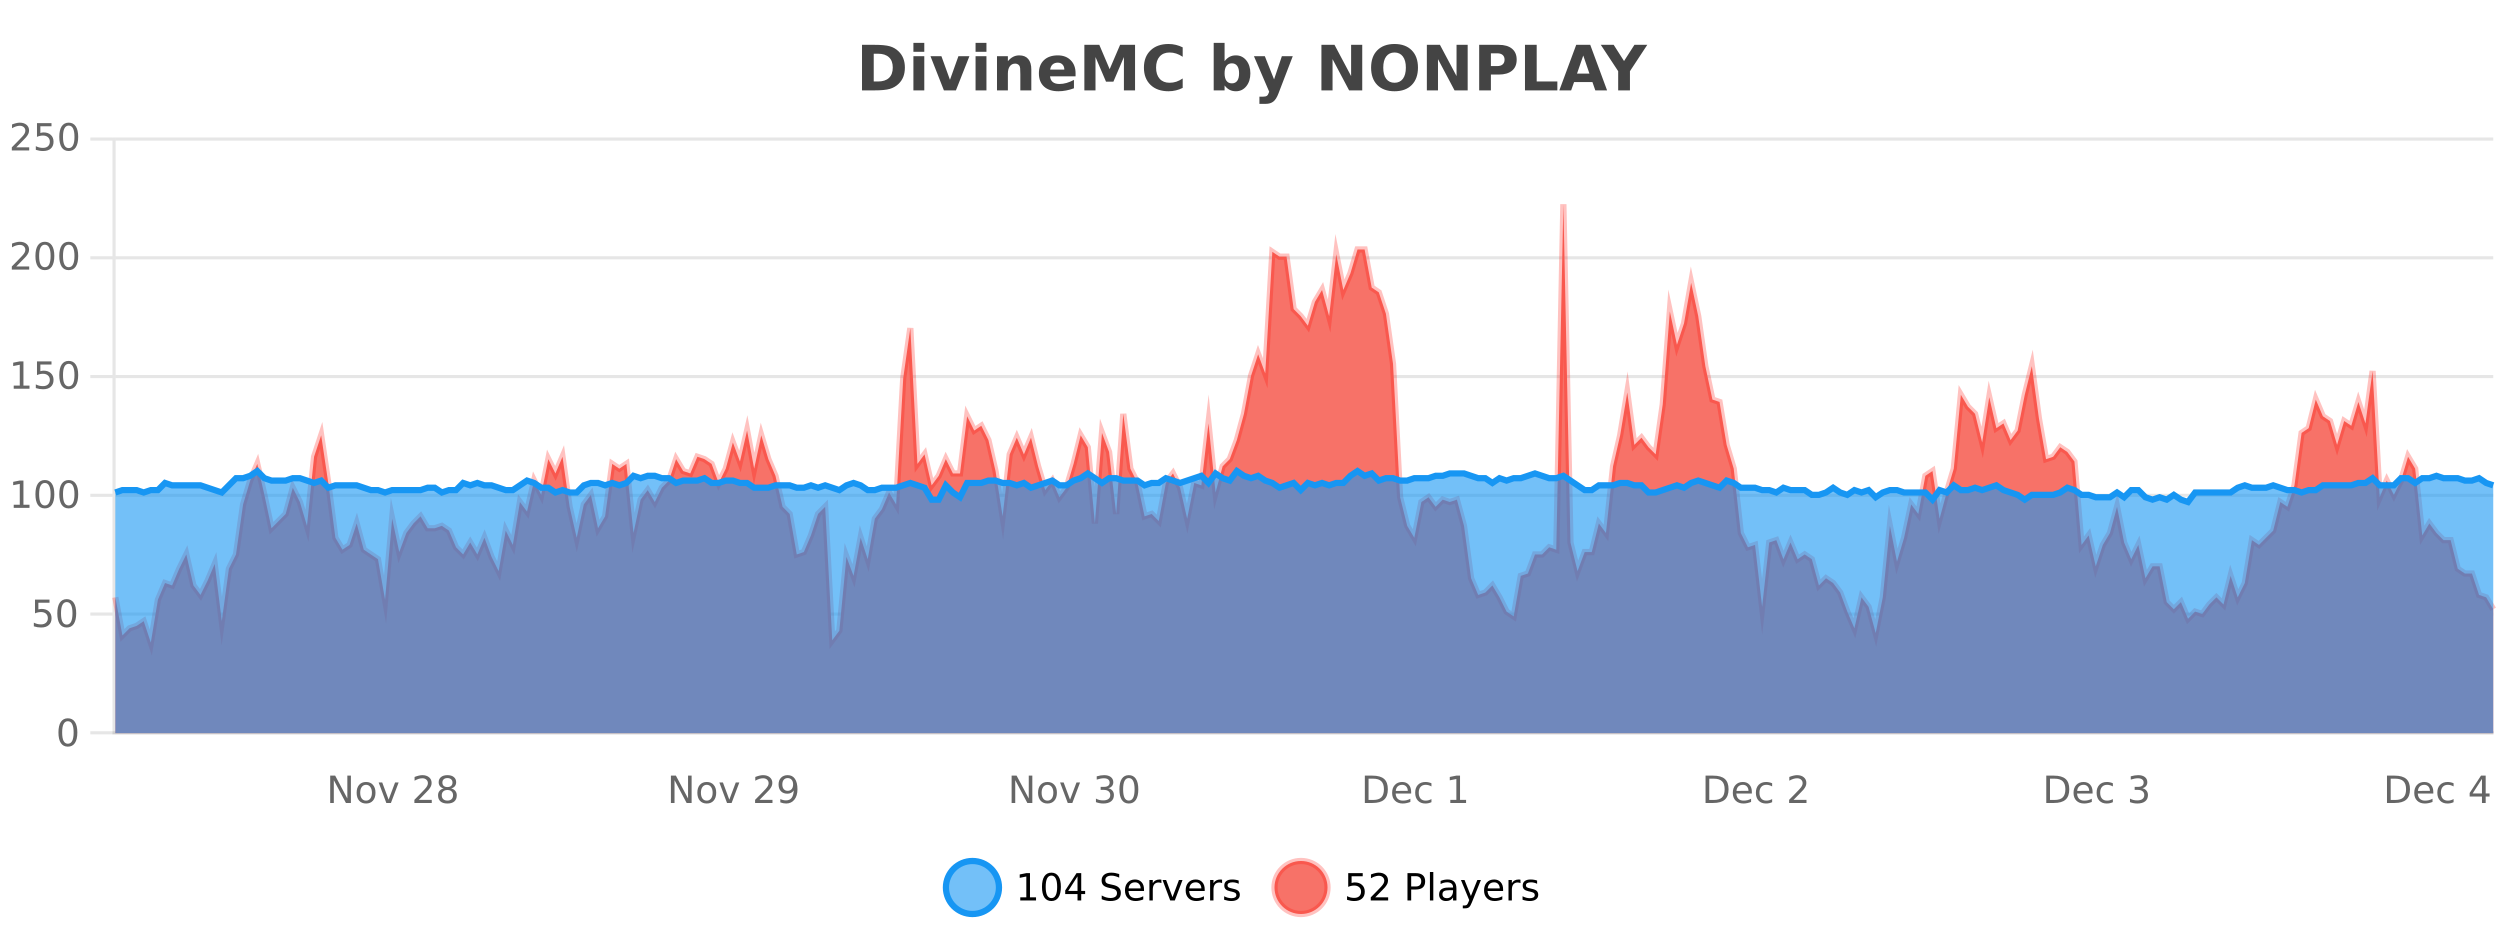 <?xml version="1.0" encoding="UTF-8"?>
<svg xmlns="http://www.w3.org/2000/svg" xmlns:xlink="http://www.w3.org/1999/xlink" width="800pt" height="300pt" viewBox="0 0 800 300" version="1.1">
<defs>
<clipPath id="clip1">
  <path d="M 274 263 L 348 263 L 348 300 L 274 300 Z M 274 263 "/>
</clipPath>
<clipPath id="clip2">
  <path d="M 379 263 L 454 263 L 454 300 L 379 300 Z M 379 263 "/>
</clipPath>
<clipPath id="clip3">
  <path d="M 36.906 65 L 797.836 65 L 797.836 234.602 L 36.906 234.602 Z M 36.906 65 "/>
</clipPath>
<clipPath id="clip4">
  <path d="M 35.906 43 L 798.84 43 L 798.84 234 L 35.906 234 Z M 35.906 43 "/>
</clipPath>
<clipPath id="clip5">
  <path d="M 36.906 150 L 797.836 150 L 797.836 234.602 L 36.906 234.602 Z M 36.906 150 "/>
</clipPath>
<clipPath id="clip6">
  <path d="M 35.906 122 L 798.84 122 L 798.84 189 L 35.906 189 Z M 35.906 122 "/>
</clipPath>
</defs>
<g id="surface1302221">
<rect x="0" y="0" width="800" height="300" style="fill:rgb(100%,100%,100%);fill-opacity:1;stroke:none;"/>
<path style="fill:none;stroke-width:1;stroke-linecap:butt;stroke-linejoin:miter;stroke:rgb(0%,0%,0%);stroke-opacity:0.098;stroke-miterlimit:10;" d="M 37 234.5 L 797.836 234.5 "/>
<path style="fill:none;stroke-width:1;stroke-linecap:butt;stroke-linejoin:miter;stroke:rgb(0%,0%,0%);stroke-opacity:0.098;stroke-miterlimit:10;" d="M 28.906 234.5 L 36 234.5 "/>
<path style="fill:none;stroke-width:1;stroke-linecap:butt;stroke-linejoin:miter;stroke:rgb(0%,0%,0%);stroke-opacity:0.098;stroke-miterlimit:10;" d="M 37 196.5 L 797.836 196.5 "/>
<path style="fill:none;stroke-width:1;stroke-linecap:butt;stroke-linejoin:miter;stroke:rgb(0%,0%,0%);stroke-opacity:0.098;stroke-miterlimit:10;" d="M 28.906 196.5 L 36 196.5 "/>
<path style="fill:none;stroke-width:1;stroke-linecap:butt;stroke-linejoin:miter;stroke:rgb(0%,0%,0%);stroke-opacity:0.098;stroke-miterlimit:10;" d="M 37 158.5 L 797.836 158.5 "/>
<path style="fill:none;stroke-width:1;stroke-linecap:butt;stroke-linejoin:miter;stroke:rgb(0%,0%,0%);stroke-opacity:0.098;stroke-miterlimit:10;" d="M 28.906 158.5 L 36 158.5 "/>
<path style="fill:none;stroke-width:1;stroke-linecap:butt;stroke-linejoin:miter;stroke:rgb(0%,0%,0%);stroke-opacity:0.098;stroke-miterlimit:10;" d="M 37 120.5 L 797.836 120.5 "/>
<path style="fill:none;stroke-width:1;stroke-linecap:butt;stroke-linejoin:miter;stroke:rgb(0%,0%,0%);stroke-opacity:0.098;stroke-miterlimit:10;" d="M 28.906 120.5 L 36 120.5 "/>
<path style="fill:none;stroke-width:1;stroke-linecap:butt;stroke-linejoin:miter;stroke:rgb(0%,0%,0%);stroke-opacity:0.098;stroke-miterlimit:10;" d="M 37 82.5 L 797.836 82.5 "/>
<path style="fill:none;stroke-width:1;stroke-linecap:butt;stroke-linejoin:miter;stroke:rgb(0%,0%,0%);stroke-opacity:0.098;stroke-miterlimit:10;" d="M 28.906 82.5 L 36 82.5 "/>
<path style="fill:none;stroke-width:1;stroke-linecap:butt;stroke-linejoin:miter;stroke:rgb(0%,0%,0%);stroke-opacity:0.098;stroke-miterlimit:10;" d="M 37 44.5 L 797.836 44.5 "/>
<path style="fill:none;stroke-width:1;stroke-linecap:butt;stroke-linejoin:miter;stroke:rgb(0%,0%,0%);stroke-opacity:0.098;stroke-miterlimit:10;" d="M 28.906 44.5 L 36 44.5 "/>
<path style=" stroke:none;fill-rule:nonzero;fill:rgb(9.02%,58.824%,95.294%);fill-opacity:0.6;" d="M 319.672 284 C 319.672 288.688 315.871 292.484 311.188 292.484 C 306.5 292.484 302.699 288.688 302.699 284 C 302.699 279.312 306.5 275.516 311.188 275.516 C 315.871 275.516 319.672 279.312 319.672 284 Z M 319.672 284 "/>
<g clip-path="url(#clip1)" clip-rule="nonzero">
<path style="fill:none;stroke-width:2;stroke-linecap:butt;stroke-linejoin:miter;stroke:rgb(9.02%,58.824%,95.294%);stroke-opacity:1;stroke-miterlimit:10;" d="M 319.672 284 C 319.672 288.688 315.871 292.484 311.188 292.484 C 306.5 292.484 302.699 288.688 302.699 284 C 302.699 279.312 306.5 275.516 311.188 275.516 C 315.871 275.516 319.672 279.312 319.672 284 Z M 319.672 284 "/>
</g>
<path style=" stroke:none;fill-rule:nonzero;fill:rgb(0%,0%,0%);fill-opacity:1;" d="M 326.484 287.156 L 328.422 287.156 L 328.422 280.484 L 326.312 280.906 L 326.312 279.828 L 328.406 279.406 L 329.594 279.406 L 329.594 287.156 L 331.531 287.156 L 331.531 288.156 L 326.484 288.156 Z M 336.449 280.188 C 335.844 280.188 335.387 280.492 335.074 281.094 C 334.77 281.688 334.621 282.59 334.621 283.797 C 334.621 284.996 334.77 285.898 335.074 286.5 C 335.387 287.094 335.844 287.391 336.449 287.391 C 337.062 287.391 337.52 287.094 337.824 286.5 C 338.137 285.898 338.293 284.996 338.293 283.797 C 338.293 282.59 338.137 281.688 337.824 281.094 C 337.52 280.492 337.062 280.188 336.449 280.188 Z M 336.449 279.25 C 337.426 279.25 338.176 279.641 338.699 280.422 C 339.219 281.195 339.48 282.32 339.48 283.797 C 339.48 285.266 339.219 286.391 338.699 287.172 C 338.176 287.945 337.426 288.328 336.449 288.328 C 335.469 288.328 334.719 287.945 334.199 287.172 C 333.688 286.391 333.434 285.266 333.434 283.797 C 333.434 282.32 333.688 281.195 334.199 280.422 C 334.719 279.641 335.469 279.25 336.449 279.25 Z M 344.805 280.438 L 341.82 285.109 L 344.805 285.109 Z M 344.492 279.406 L 345.992 279.406 L 345.992 285.109 L 347.242 285.109 L 347.242 286.094 L 345.992 286.094 L 345.992 288.156 L 344.805 288.156 L 344.805 286.094 L 340.867 286.094 L 340.867 284.953 Z M 358.141 279.688 L 358.141 280.844 C 357.691 280.637 357.266 280.48 356.859 280.375 C 356.461 280.262 356.082 280.203 355.719 280.203 C 355.07 280.203 354.57 280.328 354.219 280.578 C 353.875 280.828 353.703 281.188 353.703 281.656 C 353.703 282.043 353.816 282.336 354.047 282.531 C 354.273 282.73 354.719 282.887 355.375 283 L 356.078 283.156 C 356.961 283.324 357.613 283.621 358.031 284.047 C 358.457 284.465 358.672 285.027 358.672 285.734 C 358.672 286.59 358.383 287.234 357.812 287.672 C 357.25 288.109 356.414 288.328 355.312 288.328 C 354.906 288.328 354.469 288.281 354 288.188 C 353.531 288.094 353.047 287.953 352.547 287.766 L 352.547 286.547 C 353.023 286.82 353.492 287.023 353.953 287.156 C 354.422 287.293 354.875 287.359 355.312 287.359 C 355.988 287.359 356.508 287.23 356.875 286.969 C 357.25 286.699 357.438 286.32 357.438 285.828 C 357.438 285.402 357.301 285.07 357.031 284.828 C 356.77 284.578 356.336 284.398 355.734 284.281 L 355.016 284.141 C 354.129 283.965 353.488 283.688 353.094 283.312 C 352.707 282.938 352.516 282.418 352.516 281.75 C 352.516 280.969 352.785 280.359 353.328 279.922 C 353.867 279.477 354.617 279.25 355.578 279.25 C 355.992 279.25 356.41 279.289 356.828 279.359 C 357.254 279.434 357.691 279.543 358.141 279.688 Z M 366.086 284.609 L 366.086 285.125 L 361.117 285.125 C 361.168 285.875 361.391 286.445 361.789 286.828 C 362.195 287.215 362.75 287.406 363.461 287.406 C 363.875 287.406 364.277 287.359 364.664 287.266 C 365.059 287.164 365.449 287.008 365.836 286.797 L 365.836 287.828 C 365.438 287.984 365.039 288.105 364.633 288.188 C 364.227 288.281 363.812 288.328 363.398 288.328 C 362.355 288.328 361.527 288.027 360.914 287.422 C 360.297 286.809 359.992 285.98 359.992 284.938 C 359.992 283.867 360.281 283.016 360.867 282.391 C 361.449 281.758 362.23 281.438 363.211 281.438 C 364.094 281.438 364.793 281.727 365.305 282.297 C 365.824 282.859 366.086 283.633 366.086 284.609 Z M 365.008 284.281 C 364.996 283.699 364.828 283.23 364.508 282.875 C 364.184 282.523 363.758 282.344 363.227 282.344 C 362.621 282.344 362.137 282.516 361.773 282.859 C 361.418 283.203 361.215 283.684 361.164 284.297 Z M 371.656 282.594 C 371.531 282.531 371.395 282.484 371.25 282.453 C 371.113 282.414 370.957 282.391 370.781 282.391 C 370.176 282.391 369.707 282.59 369.375 282.984 C 369.051 283.383 368.891 283.953 368.891 284.703 L 368.891 288.156 L 367.812 288.156 L 367.812 281.594 L 368.891 281.594 L 368.891 282.609 C 369.117 282.215 369.414 281.922 369.781 281.734 C 370.145 281.539 370.586 281.438 371.109 281.438 C 371.18 281.438 371.258 281.445 371.344 281.453 C 371.438 281.465 371.535 281.48 371.641 281.5 Z M 372.016 281.594 L 373.156 281.594 L 375.203 287.094 L 377.266 281.594 L 378.406 281.594 L 375.938 288.156 L 374.469 288.156 Z M 385.508 284.609 L 385.508 285.125 L 380.539 285.125 C 380.59 285.875 380.812 286.445 381.211 286.828 C 381.617 287.215 382.172 287.406 382.883 287.406 C 383.297 287.406 383.699 287.359 384.086 287.266 C 384.48 287.164 384.871 287.008 385.258 286.797 L 385.258 287.828 C 384.859 287.984 384.461 288.105 384.055 288.188 C 383.648 288.281 383.234 288.328 382.82 288.328 C 381.777 288.328 380.949 288.027 380.336 287.422 C 379.719 286.809 379.414 285.98 379.414 284.938 C 379.414 283.867 379.703 283.016 380.289 282.391 C 380.871 281.758 381.652 281.438 382.633 281.438 C 383.516 281.438 384.215 281.727 384.727 282.297 C 385.246 282.859 385.508 283.633 385.508 284.609 Z M 384.43 284.281 C 384.418 283.699 384.25 283.23 383.93 282.875 C 383.605 282.523 383.18 282.344 382.648 282.344 C 382.043 282.344 381.559 282.516 381.195 282.859 C 380.84 283.203 380.637 283.684 380.586 284.297 Z M 391.078 282.594 C 390.953 282.531 390.816 282.484 390.672 282.453 C 390.535 282.414 390.379 282.391 390.203 282.391 C 389.598 282.391 389.129 282.59 388.797 282.984 C 388.473 283.383 388.312 283.953 388.312 284.703 L 388.312 288.156 L 387.234 288.156 L 387.234 281.594 L 388.312 281.594 L 388.312 282.609 C 388.539 282.215 388.836 281.922 389.203 281.734 C 389.566 281.539 390.008 281.438 390.531 281.438 C 390.602 281.438 390.68 281.445 390.766 281.453 C 390.859 281.465 390.957 281.48 391.062 281.5 Z M 396.383 281.781 L 396.383 282.812 C 396.078 282.656 395.762 282.543 395.43 282.469 C 395.105 282.387 394.766 282.344 394.414 282.344 C 393.883 282.344 393.48 282.43 393.211 282.594 C 392.938 282.75 392.805 282.996 392.805 283.328 C 392.805 283.578 392.898 283.777 393.086 283.922 C 393.281 284.059 393.672 284.188 394.258 284.312 L 394.617 284.406 C 395.387 284.562 395.934 284.793 396.258 285.094 C 396.578 285.398 396.742 285.812 396.742 286.344 C 396.742 286.961 396.496 287.445 396.008 287.797 C 395.527 288.152 394.867 288.328 394.023 288.328 C 393.668 288.328 393.297 288.289 392.914 288.219 C 392.539 288.156 392.141 288.059 391.727 287.922 L 391.727 286.797 C 392.121 287.008 392.512 287.164 392.898 287.266 C 393.281 287.371 393.668 287.422 394.055 287.422 C 394.555 287.422 394.938 287.34 395.211 287.172 C 395.492 286.996 395.633 286.746 395.633 286.422 C 395.633 286.133 395.531 285.906 395.336 285.75 C 395.137 285.594 394.703 285.445 394.039 285.297 L 393.664 285.219 C 392.996 285.074 392.512 284.855 392.211 284.562 C 391.918 284.273 391.773 283.875 391.773 283.375 C 391.773 282.75 391.992 282.273 392.43 281.938 C 392.867 281.605 393.484 281.438 394.289 281.438 C 394.684 281.438 395.059 281.469 395.414 281.531 C 395.766 281.586 396.09 281.668 396.383 281.781 Z M 321.188 277.016 "/>
<path style=" stroke:none;fill-rule:nonzero;fill:rgb(96.863%,44.706%,40.784%);fill-opacity:1;" d="M 424.809 284 C 424.809 288.688 421.008 292.484 416.32 292.484 C 411.637 292.484 407.836 288.688 407.836 284 C 407.836 279.312 411.637 275.516 416.32 275.516 C 421.008 275.516 424.809 279.312 424.809 284 Z M 424.809 284 "/>
<g clip-path="url(#clip2)" clip-rule="nonzero">
<path style="fill:none;stroke-width:2;stroke-linecap:butt;stroke-linejoin:miter;stroke:rgb(100%,4.706%,0%);stroke-opacity:0.247;stroke-miterlimit:10;" d="M 424.809 284 C 424.809 288.688 421.008 292.484 416.32 292.484 C 411.637 292.484 407.836 288.688 407.836 284 C 407.836 279.312 411.637 275.516 416.32 275.516 C 421.008 275.516 424.809 279.312 424.809 284 Z M 424.809 284 "/>
</g>
<path style=" stroke:none;fill-rule:nonzero;fill:rgb(0%,0%,0%);fill-opacity:1;" d="M 431.43 279.406 L 436.07 279.406 L 436.07 280.406 L 432.508 280.406 L 432.508 282.547 C 432.684 282.484 432.855 282.445 433.023 282.422 C 433.199 282.391 433.371 282.375 433.539 282.375 C 434.516 282.375 435.293 282.648 435.867 283.188 C 436.438 283.719 436.727 284.438 436.727 285.344 C 436.727 286.293 436.43 287.027 435.836 287.547 C 435.25 288.07 434.43 288.328 433.367 288.328 C 432.992 288.328 432.609 288.297 432.227 288.234 C 431.852 288.172 431.461 288.078 431.055 287.953 L 431.055 286.766 C 431.406 286.953 431.773 287.094 432.148 287.188 C 432.523 287.281 432.918 287.328 433.336 287.328 C 434.012 287.328 434.547 287.152 434.945 286.797 C 435.34 286.445 435.539 285.961 435.539 285.344 C 435.539 284.742 435.34 284.262 434.945 283.906 C 434.547 283.555 434.012 283.375 433.336 283.375 C 433.023 283.375 432.703 283.414 432.383 283.484 C 432.07 283.547 431.75 283.652 431.43 283.797 Z M 440.066 287.156 L 444.207 287.156 L 444.207 288.156 L 438.645 288.156 L 438.645 287.156 C 439.09 286.699 439.699 286.078 440.473 285.297 C 441.254 284.508 441.742 283.996 441.941 283.766 C 442.324 283.352 442.59 282.996 442.738 282.703 C 442.895 282.402 442.973 282.109 442.973 281.828 C 442.973 281.359 442.805 280.98 442.473 280.688 C 442.148 280.398 441.727 280.25 441.207 280.25 C 440.832 280.25 440.434 280.312 440.02 280.438 C 439.613 280.562 439.176 280.762 438.707 281.031 L 438.707 279.828 C 439.184 279.641 439.629 279.5 440.035 279.406 C 440.449 279.305 440.832 279.25 441.176 279.25 C 442.082 279.25 442.805 279.48 443.348 279.938 C 443.887 280.387 444.16 280.992 444.16 281.75 C 444.16 282.105 444.09 282.445 443.957 282.766 C 443.82 283.09 443.574 283.469 443.223 283.906 C 443.117 284.023 442.805 284.352 442.285 284.891 C 441.762 285.434 441.023 286.188 440.066 287.156 Z M 451.578 280.375 L 451.578 283.672 L 453.062 283.672 C 453.613 283.672 454.039 283.531 454.344 283.25 C 454.645 282.961 454.797 282.547 454.797 282.016 C 454.797 281.496 454.645 281.094 454.344 280.812 C 454.039 280.523 453.613 280.375 453.062 280.375 Z M 450.391 279.406 L 453.062 279.406 C 454.051 279.406 454.797 279.633 455.297 280.078 C 455.797 280.516 456.047 281.164 456.047 282.016 C 456.047 282.883 455.797 283.539 455.297 283.984 C 454.797 284.422 454.051 284.641 453.062 284.641 L 451.578 284.641 L 451.578 288.156 L 450.391 288.156 Z M 457.578 279.031 L 458.656 279.031 L 458.656 288.156 L 457.578 288.156 Z M 463.898 284.859 C 463.031 284.859 462.43 284.961 462.086 285.156 C 461.75 285.355 461.586 285.695 461.586 286.172 C 461.586 286.559 461.711 286.867 461.961 287.094 C 462.219 287.312 462.562 287.422 462.992 287.422 C 463.594 287.422 464.074 287.215 464.43 286.797 C 464.793 286.371 464.977 285.805 464.977 285.094 L 464.977 284.859 Z M 466.055 284.406 L 466.055 288.156 L 464.977 288.156 L 464.977 287.156 C 464.727 287.555 464.418 287.852 464.055 288.047 C 463.688 288.234 463.242 288.328 462.711 288.328 C 462.031 288.328 461.496 288.141 461.102 287.766 C 460.703 287.383 460.508 286.875 460.508 286.25 C 460.508 285.512 460.75 284.953 461.242 284.578 C 461.742 284.203 462.48 284.016 463.461 284.016 L 464.977 284.016 L 464.977 283.906 C 464.977 283.406 464.809 283.023 464.477 282.75 C 464.152 282.48 463.699 282.344 463.117 282.344 C 462.742 282.344 462.371 282.391 462.008 282.484 C 461.652 282.578 461.312 282.715 460.992 282.891 L 460.992 281.891 C 461.387 281.734 461.766 281.621 462.133 281.547 C 462.508 281.477 462.871 281.438 463.227 281.438 C 464.172 281.438 464.883 281.684 465.352 282.172 C 465.82 282.664 466.055 283.406 466.055 284.406 Z M 471 288.766 C 470.695 289.547 470.398 290.055 470.109 290.297 C 469.816 290.535 469.43 290.656 468.953 290.656 L 468.094 290.656 L 468.094 289.75 L 468.719 289.75 C 469.02 289.75 469.25 289.676 469.406 289.531 C 469.57 289.395 469.754 289.066 469.953 288.547 L 470.156 288.047 L 467.5 281.594 L 468.641 281.594 L 470.688 286.719 L 472.75 281.594 L 473.891 281.594 Z M 480.992 284.609 L 480.992 285.125 L 476.023 285.125 C 476.074 285.875 476.297 286.445 476.695 286.828 C 477.102 287.215 477.656 287.406 478.367 287.406 C 478.781 287.406 479.184 287.359 479.57 287.266 C 479.965 287.164 480.355 287.008 480.742 286.797 L 480.742 287.828 C 480.344 287.984 479.945 288.105 479.539 288.188 C 479.133 288.281 478.719 288.328 478.305 288.328 C 477.262 288.328 476.434 288.027 475.82 287.422 C 475.203 286.809 474.898 285.98 474.898 284.938 C 474.898 283.867 475.188 283.016 475.773 282.391 C 476.355 281.758 477.137 281.438 478.117 281.438 C 479 281.438 479.699 281.727 480.211 282.297 C 480.73 282.859 480.992 283.633 480.992 284.609 Z M 479.914 284.281 C 479.902 283.699 479.734 283.23 479.414 282.875 C 479.09 282.523 478.664 282.344 478.133 282.344 C 477.527 282.344 477.043 282.516 476.68 282.859 C 476.324 283.203 476.121 283.684 476.07 284.297 Z M 486.562 282.594 C 486.438 282.531 486.301 282.484 486.156 282.453 C 486.02 282.414 485.863 282.391 485.688 282.391 C 485.082 282.391 484.613 282.59 484.281 282.984 C 483.957 283.383 483.797 283.953 483.797 284.703 L 483.797 288.156 L 482.719 288.156 L 482.719 281.594 L 483.797 281.594 L 483.797 282.609 C 484.023 282.215 484.32 281.922 484.688 281.734 C 485.051 281.539 485.492 281.438 486.016 281.438 C 486.086 281.438 486.164 281.445 486.25 281.453 C 486.344 281.465 486.441 281.48 486.547 281.5 Z M 491.875 281.781 L 491.875 282.812 C 491.57 282.656 491.254 282.543 490.922 282.469 C 490.598 282.387 490.258 282.344 489.906 282.344 C 489.375 282.344 488.973 282.43 488.703 282.594 C 488.43 282.75 488.297 282.996 488.297 283.328 C 488.297 283.578 488.391 283.777 488.578 283.922 C 488.773 284.059 489.164 284.188 489.75 284.312 L 490.109 284.406 C 490.879 284.562 491.426 284.793 491.75 285.094 C 492.07 285.398 492.234 285.812 492.234 286.344 C 492.234 286.961 491.988 287.445 491.5 287.797 C 491.02 288.152 490.359 288.328 489.516 288.328 C 489.16 288.328 488.789 288.289 488.406 288.219 C 488.031 288.156 487.633 288.059 487.219 287.922 L 487.219 286.797 C 487.613 287.008 488.004 287.164 488.391 287.266 C 488.773 287.371 489.16 287.422 489.547 287.422 C 490.047 287.422 490.43 287.34 490.703 287.172 C 490.984 286.996 491.125 286.746 491.125 286.422 C 491.125 286.133 491.023 285.906 490.828 285.75 C 490.629 285.594 490.195 285.445 489.531 285.297 L 489.156 285.219 C 488.488 285.074 488.004 284.855 487.703 284.562 C 487.41 284.273 487.266 283.875 487.266 283.375 C 487.266 282.75 487.484 282.273 487.922 281.938 C 488.359 281.605 488.977 281.438 489.781 281.438 C 490.176 281.438 490.551 281.469 490.906 281.531 C 491.258 281.586 491.582 281.668 491.875 281.781 Z M 426.32 277.016 "/>
<path style=" stroke:none;fill-rule:nonzero;fill:rgb(26.667%,26.667%,26.667%);fill-opacity:1;" d="M 279.594 17.188 L 279.594 26.078 L 280.938 26.078 C 282.477 26.078 283.656 25.699 284.469 24.938 C 285.281 24.18 285.688 23.07 285.688 21.609 C 285.688 20.172 285.281 19.078 284.469 18.328 C 283.664 17.57 282.488 17.188 280.938 17.188 Z M 275.844 14.344 L 279.797 14.344 C 282.016 14.344 283.664 14.5 284.75 14.812 C 285.832 15.125 286.758 15.664 287.531 16.422 C 288.219 17.078 288.727 17.84 289.062 18.703 C 289.395 19.559 289.562 20.527 289.562 21.609 C 289.562 22.715 289.395 23.699 289.062 24.562 C 288.727 25.43 288.219 26.188 287.531 26.844 C 286.75 27.594 285.812 28.133 284.719 28.453 C 283.625 28.766 281.984 28.922 279.797 28.922 L 275.844 28.922 Z M 292.289 17.984 L 295.773 17.984 L 295.773 28.922 L 292.289 28.922 Z M 292.289 13.719 L 295.773 13.719 L 295.773 16.578 L 292.289 16.578 Z M 297.754 17.984 L 301.254 17.984 L 303.988 25.547 L 306.691 17.984 L 310.207 17.984 L 305.895 28.922 L 302.051 28.922 Z M 312.18 17.984 L 315.664 17.984 L 315.664 28.922 L 312.18 28.922 Z M 312.18 13.719 L 315.664 13.719 L 315.664 16.578 L 312.18 16.578 Z M 330.023 22.266 L 330.023 28.922 L 326.508 28.922 L 326.508 23.828 C 326.508 22.883 326.484 22.23 326.445 21.875 C 326.402 21.512 326.328 21.246 326.227 21.078 C 326.09 20.852 325.902 20.672 325.664 20.547 C 325.434 20.422 325.168 20.359 324.867 20.359 C 324.137 20.359 323.562 20.641 323.148 21.203 C 322.73 21.766 322.523 22.547 322.523 23.547 L 322.523 28.922 L 319.039 28.922 L 319.039 17.984 L 322.523 17.984 L 322.523 19.578 C 323.055 18.945 323.617 18.477 324.211 18.172 C 324.805 17.871 325.453 17.719 326.164 17.719 C 327.434 17.719 328.391 18.109 329.039 18.891 C 329.695 19.664 330.023 20.789 330.023 22.266 Z M 344.18 23.422 L 344.18 24.422 L 336.008 24.422 C 336.09 25.246 336.387 25.859 336.898 26.266 C 337.406 26.672 338.117 26.875 339.023 26.875 C 339.762 26.875 340.516 26.766 341.289 26.547 C 342.059 26.328 342.852 26 343.664 25.562 L 343.664 28.25 C 342.84 28.562 342.012 28.797 341.18 28.953 C 340.355 29.117 339.531 29.203 338.711 29.203 C 336.73 29.203 335.188 28.703 334.086 27.703 C 332.992 26.695 332.445 25.281 332.445 23.469 C 332.445 21.68 332.98 20.273 334.055 19.25 C 335.137 18.23 336.621 17.719 338.508 17.719 C 340.227 17.719 341.602 18.242 342.633 19.281 C 343.664 20.312 344.18 21.695 344.18 23.422 Z M 340.586 22.266 C 340.586 21.602 340.391 21.062 340.008 20.656 C 339.621 20.25 339.117 20.047 338.492 20.047 C 337.812 20.047 337.262 20.242 336.836 20.625 C 336.418 21 336.156 21.547 336.055 22.266 Z M 346.996 14.344 L 351.777 14.344 L 355.09 22.141 L 358.434 14.344 L 363.215 14.344 L 363.215 28.922 L 359.652 28.922 L 359.652 18.25 L 356.293 26.125 L 353.918 26.125 L 350.559 18.25 L 350.559 28.922 L 346.996 28.922 Z M 378.461 28.125 C 377.762 28.48 377.039 28.746 376.289 28.922 C 375.547 29.109 374.766 29.203 373.945 29.203 C 371.516 29.203 369.594 28.527 368.18 27.172 C 366.762 25.809 366.055 23.965 366.055 21.641 C 366.055 19.32 366.762 17.48 368.18 16.125 C 369.594 14.762 371.516 14.078 373.945 14.078 C 374.766 14.078 375.547 14.172 376.289 14.359 C 377.039 14.539 377.762 14.805 378.461 15.156 L 378.461 18.172 C 377.762 17.703 377.074 17.359 376.398 17.141 C 375.719 16.914 375.008 16.797 374.258 16.797 C 372.914 16.797 371.855 17.23 371.086 18.094 C 370.324 18.949 369.945 20.133 369.945 21.641 C 369.945 23.152 370.324 24.34 371.086 25.203 C 371.855 26.059 372.914 26.484 374.258 26.484 C 375.008 26.484 375.719 26.375 376.398 26.156 C 377.074 25.93 377.762 25.578 378.461 25.109 Z M 394.195 26.672 C 394.945 26.672 395.516 26.402 395.914 25.859 C 396.309 25.309 396.508 24.512 396.508 23.469 C 396.508 22.43 396.309 21.637 395.914 21.094 C 395.516 20.543 394.945 20.266 394.195 20.266 C 393.445 20.266 392.867 20.543 392.461 21.094 C 392.062 21.637 391.867 22.43 391.867 23.469 C 391.867 24.5 392.062 25.293 392.461 25.844 C 392.867 26.398 393.445 26.672 394.195 26.672 Z M 391.867 19.578 C 392.355 18.945 392.891 18.477 393.477 18.172 C 394.059 17.871 394.73 17.719 395.492 17.719 C 396.844 17.719 397.953 18.258 398.82 19.328 C 399.684 20.402 400.117 21.781 400.117 23.469 C 400.117 25.148 399.684 26.523 398.82 27.594 C 397.953 28.668 396.844 29.203 395.492 29.203 C 394.73 29.203 394.059 29.051 393.477 28.75 C 392.891 28.449 392.355 27.98 391.867 27.344 L 391.867 28.922 L 388.383 28.922 L 388.383 13.719 L 391.867 13.719 Z M 401.262 17.984 L 404.746 17.984 L 407.699 25.406 L 410.199 17.984 L 413.684 17.984 L 409.09 29.953 C 408.629 31.172 408.09 32.02 407.465 32.5 C 406.848 32.988 406.043 33.234 405.043 33.234 L 403.012 33.234 L 403.012 30.938 L 404.105 30.938 C 404.699 30.938 405.129 30.844 405.402 30.656 C 405.672 30.469 405.879 30.129 406.027 29.641 L 406.137 29.344 Z M 422.855 14.344 L 427.043 14.344 L 432.355 24.344 L 432.355 14.344 L 435.918 14.344 L 435.918 28.922 L 431.715 28.922 L 426.418 18.922 L 426.418 28.922 L 422.855 28.922 Z M 446.25 16.797 C 445.102 16.797 444.211 17.227 443.578 18.078 C 442.953 18.922 442.641 20.109 442.641 21.641 C 442.641 23.172 442.953 24.367 443.578 25.219 C 444.211 26.062 445.102 26.484 446.25 26.484 C 447.395 26.484 448.285 26.062 448.922 25.219 C 449.555 24.367 449.875 23.172 449.875 21.641 C 449.875 20.109 449.555 18.922 448.922 18.078 C 448.285 17.227 447.395 16.797 446.25 16.797 Z M 446.25 14.078 C 448.594 14.078 450.426 14.75 451.75 16.094 C 453.082 17.43 453.75 19.277 453.75 21.641 C 453.75 24.008 453.082 25.859 451.75 27.203 C 450.426 28.539 448.594 29.203 446.25 29.203 C 443.906 29.203 442.066 28.539 440.734 27.203 C 439.41 25.859 438.75 24.008 438.75 21.641 C 438.75 19.277 439.41 17.43 440.734 16.094 C 442.066 14.75 443.906 14.078 446.25 14.078 Z M 456.594 14.344 L 460.781 14.344 L 466.094 24.344 L 466.094 14.344 L 469.656 14.344 L 469.656 28.922 L 465.453 28.922 L 460.156 18.922 L 460.156 28.922 L 456.594 28.922 Z M 473.336 14.344 L 479.57 14.344 C 481.422 14.344 482.844 14.758 483.836 15.578 C 484.836 16.402 485.336 17.574 485.336 19.094 C 485.336 20.625 484.836 21.805 483.836 22.625 C 482.844 23.449 481.422 23.859 479.57 23.859 L 477.086 23.859 L 477.086 28.922 L 473.336 28.922 Z M 477.086 17.062 L 477.086 21.141 L 479.164 21.141 C 479.891 21.141 480.453 20.965 480.852 20.609 C 481.258 20.258 481.461 19.75 481.461 19.094 C 481.461 18.449 481.258 17.949 480.852 17.594 C 480.453 17.242 479.891 17.062 479.164 17.062 Z M 487.992 14.344 L 491.742 14.344 L 491.742 26.078 L 498.352 26.078 L 498.352 28.922 L 487.992 28.922 Z M 509.578 26.266 L 503.703 26.266 L 502.766 28.922 L 498.984 28.922 L 504.391 14.344 L 508.875 14.344 L 514.266 28.922 L 510.5 28.922 Z M 504.641 23.562 L 508.625 23.562 L 506.641 17.766 Z M 512.254 14.344 L 516.379 14.344 L 519.691 19.531 L 523.02 14.344 L 527.129 14.344 L 521.582 22.781 L 521.582 28.922 L 517.816 28.922 L 517.816 22.781 Z M 274 10.359 "/>
<path style="fill:none;stroke-width:1;stroke-linecap:butt;stroke-linejoin:miter;stroke:rgb(0%,0%,0%);stroke-opacity:0.098;stroke-miterlimit:10;" d="M 36 234.5 L 798 234.5 "/>
<path style=" stroke:none;fill-rule:nonzero;fill:rgb(40%,40%,40%);fill-opacity:1;" d="M 105.664 248.203 L 107.258 248.203 L 111.148 255.516 L 111.148 248.203 L 112.289 248.203 L 112.289 256.953 L 110.695 256.953 L 106.82 249.641 L 106.82 256.953 L 105.664 256.953 Z M 117.141 251.141 C 116.566 251.141 116.109 251.371 115.766 251.828 C 115.43 252.277 115.266 252.891 115.266 253.672 C 115.266 254.465 115.43 255.086 115.766 255.531 C 116.098 255.98 116.555 256.203 117.141 256.203 C 117.711 256.203 118.164 255.98 118.5 255.531 C 118.844 255.074 119.016 254.453 119.016 253.672 C 119.016 252.902 118.844 252.289 118.5 251.828 C 118.164 251.371 117.711 251.141 117.141 251.141 Z M 117.141 250.234 C 118.078 250.234 118.812 250.543 119.344 251.156 C 119.883 251.762 120.156 252.602 120.156 253.672 C 120.156 254.746 119.883 255.59 119.344 256.203 C 118.812 256.82 118.078 257.125 117.141 257.125 C 116.203 257.125 115.461 256.82 114.922 256.203 C 114.391 255.59 114.125 254.746 114.125 253.672 C 114.125 252.602 114.391 251.762 114.922 251.156 C 115.461 250.543 116.203 250.234 117.141 250.234 Z M 121.172 250.391 L 122.312 250.391 L 124.359 255.891 L 126.422 250.391 L 127.562 250.391 L 125.094 256.953 L 123.625 256.953 Z M 134.023 255.953 L 138.164 255.953 L 138.164 256.953 L 132.602 256.953 L 132.602 255.953 C 133.047 255.496 133.656 254.875 134.43 254.094 C 135.211 253.305 135.699 252.793 135.898 252.562 C 136.281 252.148 136.547 251.793 136.695 251.5 C 136.852 251.199 136.93 250.906 136.93 250.625 C 136.93 250.156 136.762 249.777 136.43 249.484 C 136.105 249.195 135.684 249.047 135.164 249.047 C 134.789 249.047 134.391 249.109 133.977 249.234 C 133.57 249.359 133.133 249.559 132.664 249.828 L 132.664 248.625 C 133.141 248.438 133.586 248.297 133.992 248.203 C 134.406 248.102 134.789 248.047 135.133 248.047 C 136.039 248.047 136.762 248.277 137.305 248.734 C 137.844 249.184 138.117 249.789 138.117 250.547 C 138.117 250.902 138.047 251.242 137.914 251.562 C 137.777 251.887 137.531 252.266 137.18 252.703 C 137.074 252.82 136.762 253.148 136.242 253.688 C 135.719 254.23 134.98 254.984 134.023 255.953 Z M 143.172 252.797 C 142.609 252.797 142.164 252.949 141.844 253.25 C 141.52 253.555 141.359 253.965 141.359 254.484 C 141.359 255.016 141.52 255.434 141.844 255.734 C 142.164 256.039 142.609 256.188 143.172 256.188 C 143.734 256.188 144.176 256.039 144.5 255.734 C 144.82 255.434 144.984 255.016 144.984 254.484 C 144.984 253.965 144.82 253.555 144.5 253.25 C 144.188 252.949 143.742 252.797 143.172 252.797 Z M 141.984 252.297 C 141.484 252.172 141.086 251.938 140.797 251.594 C 140.516 251.242 140.375 250.812 140.375 250.312 C 140.375 249.617 140.625 249.062 141.125 248.656 C 141.625 248.25 142.305 248.047 143.172 248.047 C 144.047 248.047 144.727 248.25 145.219 248.656 C 145.719 249.062 145.969 249.617 145.969 250.312 C 145.969 250.812 145.828 251.242 145.547 251.594 C 145.266 251.938 144.867 252.172 144.359 252.297 C 144.93 252.434 145.375 252.695 145.688 253.078 C 146.008 253.465 146.172 253.934 146.172 254.484 C 146.172 255.34 145.91 255.996 145.391 256.453 C 144.879 256.902 144.141 257.125 143.172 257.125 C 142.211 257.125 141.473 256.902 140.953 256.453 C 140.43 255.996 140.172 255.34 140.172 254.484 C 140.172 253.934 140.332 253.465 140.656 253.078 C 140.977 252.695 141.422 252.434 141.984 252.297 Z M 141.562 250.422 C 141.562 250.883 141.703 251.234 141.984 251.484 C 142.266 251.734 142.66 251.859 143.172 251.859 C 143.68 251.859 144.078 251.734 144.359 251.484 C 144.648 251.234 144.797 250.883 144.797 250.422 C 144.797 249.977 144.648 249.625 144.359 249.375 C 144.078 249.117 143.68 248.984 143.172 248.984 C 142.66 248.984 142.266 249.117 141.984 249.375 C 141.703 249.625 141.562 249.977 141.562 250.422 Z M 104.492 245.816 "/>
<path style=" stroke:none;fill-rule:nonzero;fill:rgb(40%,40%,40%);fill-opacity:1;" d="M 214.691 248.203 L 216.285 248.203 L 220.176 255.516 L 220.176 248.203 L 221.316 248.203 L 221.316 256.953 L 219.723 256.953 L 215.848 249.641 L 215.848 256.953 L 214.691 256.953 Z M 226.168 251.141 C 225.594 251.141 225.137 251.371 224.793 251.828 C 224.457 252.277 224.293 252.891 224.293 253.672 C 224.293 254.465 224.457 255.086 224.793 255.531 C 225.125 255.98 225.582 256.203 226.168 256.203 C 226.738 256.203 227.191 255.98 227.527 255.531 C 227.871 255.074 228.043 254.453 228.043 253.672 C 228.043 252.902 227.871 252.289 227.527 251.828 C 227.191 251.371 226.738 251.141 226.168 251.141 Z M 226.168 250.234 C 227.105 250.234 227.84 250.543 228.371 251.156 C 228.91 251.762 229.184 252.602 229.184 253.672 C 229.184 254.746 228.91 255.59 228.371 256.203 C 227.84 256.82 227.105 257.125 226.168 257.125 C 225.23 257.125 224.488 256.82 223.949 256.203 C 223.418 255.59 223.152 254.746 223.152 253.672 C 223.152 252.602 223.418 251.762 223.949 251.156 C 224.488 250.543 225.23 250.234 226.168 250.234 Z M 230.195 250.391 L 231.336 250.391 L 233.383 255.891 L 235.445 250.391 L 236.586 250.391 L 234.117 256.953 L 232.648 256.953 Z M 243.051 255.953 L 247.191 255.953 L 247.191 256.953 L 241.629 256.953 L 241.629 255.953 C 242.074 255.496 242.684 254.875 243.457 254.094 C 244.238 253.305 244.727 252.793 244.926 252.562 C 245.309 252.148 245.574 251.793 245.723 251.5 C 245.879 251.199 245.957 250.906 245.957 250.625 C 245.957 250.156 245.789 249.777 245.457 249.484 C 245.133 249.195 244.711 249.047 244.191 249.047 C 243.816 249.047 243.418 249.109 243.004 249.234 C 242.598 249.359 242.16 249.559 241.691 249.828 L 241.691 248.625 C 242.168 248.438 242.613 248.297 243.02 248.203 C 243.434 248.102 243.816 248.047 244.16 248.047 C 245.066 248.047 245.789 248.277 246.332 248.734 C 246.871 249.184 247.145 249.789 247.145 250.547 C 247.145 250.902 247.074 251.242 246.941 251.562 C 246.805 251.887 246.559 252.266 246.207 252.703 C 246.102 252.82 245.789 253.148 245.27 253.688 C 244.746 254.23 244.008 254.984 243.051 255.953 Z M 249.703 256.766 L 249.703 255.688 C 250.004 255.836 250.305 255.945 250.609 256.016 C 250.91 256.09 251.211 256.125 251.516 256.125 C 252.297 256.125 252.891 255.867 253.297 255.344 C 253.711 254.812 253.945 254.012 254 252.938 C 253.781 253.281 253.492 253.543 253.141 253.719 C 252.797 253.898 252.41 253.984 251.984 253.984 C 251.109 253.984 250.414 253.727 249.906 253.203 C 249.395 252.672 249.141 251.945 249.141 251.016 C 249.141 250.121 249.406 249.402 249.938 248.859 C 250.469 248.32 251.176 248.047 252.062 248.047 C 253.07 248.047 253.844 248.438 254.375 249.219 C 254.914 249.992 255.188 251.117 255.188 252.594 C 255.188 253.969 254.859 255.07 254.203 255.891 C 253.547 256.715 252.664 257.125 251.562 257.125 C 251.258 257.125 250.957 257.094 250.656 257.031 C 250.352 256.977 250.035 256.891 249.703 256.766 Z M 252.062 253.062 C 252.594 253.062 253.016 252.883 253.328 252.516 C 253.641 252.152 253.797 251.652 253.797 251.016 C 253.797 250.391 253.641 249.898 253.328 249.531 C 253.016 249.168 252.594 248.984 252.062 248.984 C 251.531 248.984 251.109 249.168 250.797 249.531 C 250.492 249.898 250.344 250.391 250.344 251.016 C 250.344 251.652 250.492 252.152 250.797 252.516 C 251.109 252.883 251.531 253.062 252.062 253.062 Z M 213.52 245.816 "/>
<path style=" stroke:none;fill-rule:nonzero;fill:rgb(40%,40%,40%);fill-opacity:1;" d="M 323.719 248.203 L 325.312 248.203 L 329.203 255.516 L 329.203 248.203 L 330.344 248.203 L 330.344 256.953 L 328.75 256.953 L 324.875 249.641 L 324.875 256.953 L 323.719 256.953 Z M 335.195 251.141 C 334.621 251.141 334.164 251.371 333.82 251.828 C 333.484 252.277 333.32 252.891 333.32 253.672 C 333.32 254.465 333.484 255.086 333.82 255.531 C 334.152 255.98 334.609 256.203 335.195 256.203 C 335.766 256.203 336.219 255.98 336.555 255.531 C 336.898 255.074 337.07 254.453 337.07 253.672 C 337.07 252.902 336.898 252.289 336.555 251.828 C 336.219 251.371 335.766 251.141 335.195 251.141 Z M 335.195 250.234 C 336.133 250.234 336.867 250.543 337.398 251.156 C 337.938 251.762 338.211 252.602 338.211 253.672 C 338.211 254.746 337.938 255.59 337.398 256.203 C 336.867 256.82 336.133 257.125 335.195 257.125 C 334.258 257.125 333.516 256.82 332.977 256.203 C 332.445 255.59 332.18 254.746 332.18 253.672 C 332.18 252.602 332.445 251.762 332.977 251.156 C 333.516 250.543 334.258 250.234 335.195 250.234 Z M 339.227 250.391 L 340.367 250.391 L 342.414 255.891 L 344.477 250.391 L 345.617 250.391 L 343.148 256.953 L 341.68 256.953 Z M 354.656 252.234 C 355.219 252.359 355.656 252.617 355.969 253 C 356.289 253.375 356.453 253.844 356.453 254.406 C 356.453 255.273 356.156 255.945 355.562 256.422 C 354.969 256.891 354.125 257.125 353.031 257.125 C 352.664 257.125 352.285 257.086 351.891 257.016 C 351.504 256.945 351.109 256.836 350.703 256.688 L 350.703 255.547 C 351.023 255.734 351.379 255.883 351.766 255.984 C 352.16 256.078 352.57 256.125 353 256.125 C 353.738 256.125 354.301 255.98 354.688 255.688 C 355.082 255.398 355.281 254.969 355.281 254.406 C 355.281 253.898 355.098 253.496 354.734 253.203 C 354.367 252.914 353.867 252.766 353.234 252.766 L 352.203 252.766 L 352.203 251.797 L 353.281 251.797 C 353.852 251.797 354.297 251.684 354.609 251.453 C 354.922 251.215 355.078 250.875 355.078 250.438 C 355.078 249.992 354.914 249.648 354.594 249.406 C 354.281 249.168 353.828 249.047 353.234 249.047 C 352.898 249.047 352.547 249.086 352.172 249.156 C 351.805 249.219 351.398 249.324 350.953 249.469 L 350.953 248.422 C 351.41 248.297 351.832 248.203 352.219 248.141 C 352.613 248.078 352.984 248.047 353.328 248.047 C 354.234 248.047 354.945 248.25 355.469 248.656 C 355.988 249.062 356.25 249.617 356.25 250.312 C 356.25 250.805 356.109 251.215 355.828 251.547 C 355.555 251.883 355.164 252.109 354.656 252.234 Z M 361.227 248.984 C 360.621 248.984 360.164 249.289 359.852 249.891 C 359.547 250.484 359.398 251.387 359.398 252.594 C 359.398 253.793 359.547 254.695 359.852 255.297 C 360.164 255.891 360.621 256.188 361.227 256.188 C 361.84 256.188 362.297 255.891 362.602 255.297 C 362.914 254.695 363.07 253.793 363.07 252.594 C 363.07 251.387 362.914 250.484 362.602 249.891 C 362.297 249.289 361.84 248.984 361.227 248.984 Z M 361.227 248.047 C 362.203 248.047 362.953 248.438 363.477 249.219 C 363.996 249.992 364.258 251.117 364.258 252.594 C 364.258 254.062 363.996 255.188 363.477 255.969 C 362.953 256.742 362.203 257.125 361.227 257.125 C 360.246 257.125 359.496 256.742 358.977 255.969 C 358.465 255.188 358.211 254.062 358.211 252.594 C 358.211 251.117 358.465 249.992 358.977 249.219 C 359.496 248.438 360.246 248.047 361.227 248.047 Z M 322.547 245.816 "/>
<path style=" stroke:none;fill-rule:nonzero;fill:rgb(40%,40%,40%);fill-opacity:1;" d="M 437.938 249.172 L 437.938 255.984 L 439.375 255.984 C 440.582 255.984 441.461 255.715 442.016 255.172 C 442.578 254.621 442.859 253.75 442.859 252.562 C 442.859 251.398 442.578 250.543 442.016 250 C 441.461 249.449 440.582 249.172 439.375 249.172 Z M 436.75 248.203 L 439.188 248.203 C 440.883 248.203 442.129 248.559 442.922 249.266 C 443.711 249.965 444.109 251.062 444.109 252.562 C 444.109 254.074 443.707 255.184 442.906 255.891 C 442.113 256.602 440.875 256.953 439.188 256.953 L 436.75 256.953 Z M 451.57 253.406 L 451.57 253.922 L 446.602 253.922 C 446.652 254.672 446.875 255.242 447.273 255.625 C 447.68 256.012 448.234 256.203 448.945 256.203 C 449.359 256.203 449.762 256.156 450.148 256.062 C 450.543 255.961 450.934 255.805 451.32 255.594 L 451.32 256.625 C 450.922 256.781 450.523 256.902 450.117 256.984 C 449.711 257.078 449.297 257.125 448.883 257.125 C 447.84 257.125 447.012 256.824 446.398 256.219 C 445.781 255.605 445.477 254.777 445.477 253.734 C 445.477 252.664 445.766 251.812 446.352 251.188 C 446.934 250.555 447.715 250.234 448.695 250.234 C 449.578 250.234 450.277 250.523 450.789 251.094 C 451.309 251.656 451.57 252.43 451.57 253.406 Z M 450.492 253.078 C 450.48 252.496 450.312 252.027 449.992 251.672 C 449.668 251.32 449.242 251.141 448.711 251.141 C 448.105 251.141 447.621 251.312 447.258 251.656 C 446.902 252 446.699 252.48 446.648 253.094 Z M 458.062 250.641 L 458.062 251.656 C 457.75 251.48 457.441 251.352 457.141 251.266 C 456.836 251.184 456.531 251.141 456.219 251.141 C 455.508 251.141 454.961 251.367 454.578 251.812 C 454.191 252.25 454 252.871 454 253.672 C 454 254.477 454.191 255.102 454.578 255.547 C 454.961 255.984 455.508 256.203 456.219 256.203 C 456.531 256.203 456.836 256.164 457.141 256.078 C 457.441 255.996 457.75 255.871 458.062 255.703 L 458.062 256.703 C 457.758 256.84 457.445 256.945 457.125 257.016 C 456.801 257.086 456.457 257.125 456.094 257.125 C 455.102 257.125 454.316 256.82 453.734 256.203 C 453.148 255.578 452.859 254.734 452.859 253.672 C 452.859 252.609 453.148 251.773 453.734 251.156 C 454.328 250.543 455.141 250.234 456.172 250.234 C 456.492 250.234 456.812 250.273 457.125 250.344 C 457.445 250.406 457.758 250.508 458.062 250.641 Z M 464.098 255.953 L 466.035 255.953 L 466.035 249.281 L 463.926 249.703 L 463.926 248.625 L 466.02 248.203 L 467.207 248.203 L 467.207 255.953 L 469.145 255.953 L 469.145 256.953 L 464.098 256.953 Z M 435.578 245.816 "/>
<path style=" stroke:none;fill-rule:nonzero;fill:rgb(40%,40%,40%);fill-opacity:1;" d="M 546.965 249.172 L 546.965 255.984 L 548.402 255.984 C 549.609 255.984 550.488 255.715 551.043 255.172 C 551.605 254.621 551.887 253.75 551.887 252.562 C 551.887 251.398 551.605 250.543 551.043 250 C 550.488 249.449 549.609 249.172 548.402 249.172 Z M 545.777 248.203 L 548.215 248.203 C 549.91 248.203 551.156 248.559 551.949 249.266 C 552.738 249.965 553.137 251.062 553.137 252.562 C 553.137 254.074 552.734 255.184 551.934 255.891 C 551.141 256.602 549.902 256.953 548.215 256.953 L 545.777 256.953 Z M 560.594 253.406 L 560.594 253.922 L 555.625 253.922 C 555.676 254.672 555.898 255.242 556.297 255.625 C 556.703 256.012 557.258 256.203 557.969 256.203 C 558.383 256.203 558.785 256.156 559.172 256.062 C 559.566 255.961 559.957 255.805 560.344 255.594 L 560.344 256.625 C 559.945 256.781 559.547 256.902 559.141 256.984 C 558.734 257.078 558.32 257.125 557.906 257.125 C 556.863 257.125 556.035 256.824 555.422 256.219 C 554.805 255.605 554.5 254.777 554.5 253.734 C 554.5 252.664 554.789 251.812 555.375 251.188 C 555.957 250.555 556.738 250.234 557.719 250.234 C 558.602 250.234 559.301 250.523 559.812 251.094 C 560.332 251.656 560.594 252.43 560.594 253.406 Z M 559.516 253.078 C 559.504 252.496 559.336 252.027 559.016 251.672 C 558.691 251.32 558.266 251.141 557.734 251.141 C 557.129 251.141 556.645 251.312 556.281 251.656 C 555.926 252 555.723 252.48 555.672 253.094 Z M 567.086 250.641 L 567.086 251.656 C 566.773 251.48 566.465 251.352 566.164 251.266 C 565.859 251.184 565.555 251.141 565.242 251.141 C 564.531 251.141 563.984 251.367 563.602 251.812 C 563.215 252.25 563.023 252.871 563.023 253.672 C 563.023 254.477 563.215 255.102 563.602 255.547 C 563.984 255.984 564.531 256.203 565.242 256.203 C 565.555 256.203 565.859 256.164 566.164 256.078 C 566.465 255.996 566.773 255.871 567.086 255.703 L 567.086 256.703 C 566.781 256.84 566.469 256.945 566.148 257.016 C 565.824 257.086 565.48 257.125 565.117 257.125 C 564.125 257.125 563.34 256.82 562.758 256.203 C 562.172 255.578 561.883 254.734 561.883 253.672 C 561.883 252.609 562.172 251.773 562.758 251.156 C 563.352 250.543 564.164 250.234 565.195 250.234 C 565.516 250.234 565.836 250.273 566.148 250.344 C 566.469 250.406 566.781 250.508 567.086 250.641 Z M 573.938 255.953 L 578.078 255.953 L 578.078 256.953 L 572.516 256.953 L 572.516 255.953 C 572.961 255.496 573.57 254.875 574.344 254.094 C 575.125 253.305 575.613 252.793 575.812 252.562 C 576.195 252.148 576.461 251.793 576.609 251.5 C 576.766 251.199 576.844 250.906 576.844 250.625 C 576.844 250.156 576.676 249.777 576.344 249.484 C 576.02 249.195 575.598 249.047 575.078 249.047 C 574.703 249.047 574.305 249.109 573.891 249.234 C 573.484 249.359 573.047 249.559 572.578 249.828 L 572.578 248.625 C 573.055 248.438 573.5 248.297 573.906 248.203 C 574.32 248.102 574.703 248.047 575.047 248.047 C 575.953 248.047 576.676 248.277 577.219 248.734 C 577.758 249.184 578.031 249.789 578.031 250.547 C 578.031 250.902 577.961 251.242 577.828 251.562 C 577.691 251.887 577.445 252.266 577.094 252.703 C 576.988 252.82 576.676 253.148 576.156 253.688 C 575.633 254.23 574.895 254.984 573.938 255.953 Z M 544.605 245.816 "/>
<path style=" stroke:none;fill-rule:nonzero;fill:rgb(40%,40%,40%);fill-opacity:1;" d="M 655.996 249.172 L 655.996 255.984 L 657.434 255.984 C 658.641 255.984 659.52 255.715 660.074 255.172 C 660.637 254.621 660.918 253.75 660.918 252.562 C 660.918 251.398 660.637 250.543 660.074 250 C 659.52 249.449 658.641 249.172 657.434 249.172 Z M 654.809 248.203 L 657.246 248.203 C 658.941 248.203 660.188 248.559 660.98 249.266 C 661.77 249.965 662.168 251.062 662.168 252.562 C 662.168 254.074 661.766 255.184 660.965 255.891 C 660.172 256.602 658.934 256.953 657.246 256.953 L 654.809 256.953 Z M 669.625 253.406 L 669.625 253.922 L 664.656 253.922 C 664.707 254.672 664.93 255.242 665.328 255.625 C 665.734 256.012 666.289 256.203 667 256.203 C 667.414 256.203 667.816 256.156 668.203 256.062 C 668.598 255.961 668.988 255.805 669.375 255.594 L 669.375 256.625 C 668.977 256.781 668.578 256.902 668.172 256.984 C 667.766 257.078 667.352 257.125 666.938 257.125 C 665.895 257.125 665.066 256.824 664.453 256.219 C 663.836 255.605 663.531 254.777 663.531 253.734 C 663.531 252.664 663.82 251.812 664.406 251.188 C 664.988 250.555 665.77 250.234 666.75 250.234 C 667.633 250.234 668.332 250.523 668.844 251.094 C 669.363 251.656 669.625 252.43 669.625 253.406 Z M 668.547 253.078 C 668.535 252.496 668.367 252.027 668.047 251.672 C 667.723 251.32 667.297 251.141 666.766 251.141 C 666.16 251.141 665.676 251.312 665.312 251.656 C 664.957 252 664.754 252.48 664.703 253.094 Z M 676.117 250.641 L 676.117 251.656 C 675.805 251.48 675.496 251.352 675.195 251.266 C 674.891 251.184 674.586 251.141 674.273 251.141 C 673.562 251.141 673.016 251.367 672.633 251.812 C 672.246 252.25 672.055 252.871 672.055 253.672 C 672.055 254.477 672.246 255.102 672.633 255.547 C 673.016 255.984 673.562 256.203 674.273 256.203 C 674.586 256.203 674.891 256.164 675.195 256.078 C 675.496 255.996 675.805 255.871 676.117 255.703 L 676.117 256.703 C 675.812 256.84 675.5 256.945 675.18 257.016 C 674.855 257.086 674.512 257.125 674.148 257.125 C 673.156 257.125 672.371 256.82 671.789 256.203 C 671.203 255.578 670.914 254.734 670.914 253.672 C 670.914 252.609 671.203 251.773 671.789 251.156 C 672.383 250.543 673.195 250.234 674.227 250.234 C 674.547 250.234 674.867 250.273 675.18 250.344 C 675.5 250.406 675.812 250.508 676.117 250.641 Z M 685.547 252.234 C 686.109 252.359 686.547 252.617 686.859 253 C 687.18 253.375 687.344 253.844 687.344 254.406 C 687.344 255.273 687.047 255.945 686.453 256.422 C 685.859 256.891 685.016 257.125 683.922 257.125 C 683.555 257.125 683.176 257.086 682.781 257.016 C 682.395 256.945 682 256.836 681.594 256.688 L 681.594 255.547 C 681.914 255.734 682.27 255.883 682.656 255.984 C 683.051 256.078 683.461 256.125 683.891 256.125 C 684.629 256.125 685.191 255.98 685.578 255.688 C 685.973 255.398 686.172 254.969 686.172 254.406 C 686.172 253.898 685.988 253.496 685.625 253.203 C 685.258 252.914 684.758 252.766 684.125 252.766 L 683.094 252.766 L 683.094 251.797 L 684.172 251.797 C 684.742 251.797 685.188 251.684 685.5 251.453 C 685.812 251.215 685.969 250.875 685.969 250.438 C 685.969 249.992 685.805 249.648 685.484 249.406 C 685.172 249.168 684.719 249.047 684.125 249.047 C 683.789 249.047 683.438 249.086 683.062 249.156 C 682.695 249.219 682.289 249.324 681.844 249.469 L 681.844 248.422 C 682.301 248.297 682.723 248.203 683.109 248.141 C 683.504 248.078 683.875 248.047 684.219 248.047 C 685.125 248.047 685.836 248.25 686.359 248.656 C 686.879 249.062 687.141 249.617 687.141 250.312 C 687.141 250.805 687 251.215 686.719 251.547 C 686.445 251.883 686.055 252.109 685.547 252.234 Z M 653.637 245.816 "/>
<path style=" stroke:none;fill-rule:nonzero;fill:rgb(40%,40%,40%);fill-opacity:1;" d="M 765.023 249.172 L 765.023 255.984 L 766.461 255.984 C 767.668 255.984 768.547 255.715 769.102 255.172 C 769.664 254.621 769.945 253.75 769.945 252.562 C 769.945 251.398 769.664 250.543 769.102 250 C 768.547 249.449 767.668 249.172 766.461 249.172 Z M 763.836 248.203 L 766.273 248.203 C 767.969 248.203 769.215 248.559 770.008 249.266 C 770.797 249.965 771.195 251.062 771.195 252.562 C 771.195 254.074 770.793 255.184 769.992 255.891 C 769.199 256.602 767.961 256.953 766.273 256.953 L 763.836 256.953 Z M 778.656 253.406 L 778.656 253.922 L 773.688 253.922 C 773.738 254.672 773.961 255.242 774.359 255.625 C 774.766 256.012 775.32 256.203 776.031 256.203 C 776.445 256.203 776.848 256.156 777.234 256.062 C 777.629 255.961 778.02 255.805 778.406 255.594 L 778.406 256.625 C 778.008 256.781 777.609 256.902 777.203 256.984 C 776.797 257.078 776.383 257.125 775.969 257.125 C 774.926 257.125 774.098 256.824 773.484 256.219 C 772.867 255.605 772.562 254.777 772.562 253.734 C 772.562 252.664 772.852 251.812 773.438 251.188 C 774.02 250.555 774.801 250.234 775.781 250.234 C 776.664 250.234 777.363 250.523 777.875 251.094 C 778.395 251.656 778.656 252.43 778.656 253.406 Z M 777.578 253.078 C 777.566 252.496 777.398 252.027 777.078 251.672 C 776.754 251.32 776.328 251.141 775.797 251.141 C 775.191 251.141 774.707 251.312 774.344 251.656 C 773.988 252 773.785 252.48 773.734 253.094 Z M 785.148 250.641 L 785.148 251.656 C 784.836 251.48 784.527 251.352 784.227 251.266 C 783.922 251.184 783.617 251.141 783.305 251.141 C 782.594 251.141 782.047 251.367 781.664 251.812 C 781.277 252.25 781.086 252.871 781.086 253.672 C 781.086 254.477 781.277 255.102 781.664 255.547 C 782.047 255.984 782.594 256.203 783.305 256.203 C 783.617 256.203 783.922 256.164 784.227 256.078 C 784.527 255.996 784.836 255.871 785.148 255.703 L 785.148 256.703 C 784.844 256.84 784.531 256.945 784.211 257.016 C 783.887 257.086 783.543 257.125 783.18 257.125 C 782.188 257.125 781.402 256.82 780.82 256.203 C 780.234 255.578 779.945 254.734 779.945 253.672 C 779.945 252.609 780.234 251.773 780.82 251.156 C 781.414 250.543 782.227 250.234 783.258 250.234 C 783.578 250.234 783.898 250.273 784.211 250.344 C 784.531 250.406 784.844 250.508 785.148 250.641 Z M 794.23 249.234 L 791.246 253.906 L 794.23 253.906 Z M 793.918 248.203 L 795.418 248.203 L 795.418 253.906 L 796.668 253.906 L 796.668 254.891 L 795.418 254.891 L 795.418 256.953 L 794.23 256.953 L 794.23 254.891 L 790.293 254.891 L 790.293 253.75 Z M 762.664 245.816 "/>
<path style="fill:none;stroke-width:1;stroke-linecap:butt;stroke-linejoin:miter;stroke:rgb(0%,0%,0%);stroke-opacity:0.098;stroke-miterlimit:10;" d="M 36.5 44 L 36.5 235 "/>
<path style=" stroke:none;fill-rule:nonzero;fill:rgb(40%,40%,40%);fill-opacity:1;" d="M 21.719 230.789 C 21.113 230.789 20.656 231.094 20.344 231.695 C 20.039 232.289 19.891 233.191 19.891 234.398 C 19.891 235.598 20.039 236.5 20.344 237.102 C 20.656 237.695 21.113 237.992 21.719 237.992 C 22.332 237.992 22.789 237.695 23.094 237.102 C 23.406 236.5 23.562 235.598 23.562 234.398 C 23.562 233.191 23.406 232.289 23.094 231.695 C 22.789 231.094 22.332 230.789 21.719 230.789 Z M 21.719 229.852 C 22.695 229.852 23.445 230.242 23.969 231.023 C 24.488 231.797 24.75 232.922 24.75 234.398 C 24.75 235.867 24.488 236.992 23.969 237.773 C 23.445 238.547 22.695 238.93 21.719 238.93 C 20.738 238.93 19.988 238.547 19.469 237.773 C 18.957 236.992 18.703 235.867 18.703 234.398 C 18.703 232.922 18.957 231.797 19.469 231.023 C 19.988 230.242 20.738 229.852 21.719 229.852 Z M 17.906 227.617 "/>
<path style=" stroke:none;fill-rule:nonzero;fill:rgb(40%,40%,40%);fill-opacity:1;" d="M 11.203 191.883 L 15.844 191.883 L 15.844 192.883 L 12.281 192.883 L 12.281 195.023 C 12.457 194.961 12.629 194.922 12.797 194.898 C 12.973 194.867 13.145 194.852 13.312 194.852 C 14.289 194.852 15.066 195.125 15.641 195.664 C 16.211 196.195 16.5 196.914 16.5 197.82 C 16.5 198.77 16.203 199.504 15.609 200.023 C 15.023 200.547 14.203 200.805 13.141 200.805 C 12.766 200.805 12.383 200.773 12 200.711 C 11.625 200.648 11.234 200.555 10.828 200.43 L 10.828 199.242 C 11.18 199.43 11.547 199.57 11.922 199.664 C 12.297 199.758 12.691 199.805 13.109 199.805 C 13.785 199.805 14.32 199.629 14.719 199.273 C 15.113 198.922 15.312 198.438 15.312 197.82 C 15.312 197.219 15.113 196.738 14.719 196.383 C 14.32 196.031 13.785 195.852 13.109 195.852 C 12.797 195.852 12.477 195.891 12.156 195.961 C 11.844 196.023 11.523 196.129 11.203 196.273 Z M 21.352 192.664 C 20.746 192.664 20.289 192.969 19.977 193.57 C 19.672 194.164 19.523 195.066 19.523 196.273 C 19.523 197.473 19.672 198.375 19.977 198.977 C 20.289 199.57 20.746 199.867 21.352 199.867 C 21.965 199.867 22.422 199.57 22.727 198.977 C 23.039 198.375 23.195 197.473 23.195 196.273 C 23.195 195.066 23.039 194.164 22.727 193.57 C 22.422 192.969 21.965 192.664 21.352 192.664 Z M 21.352 191.727 C 22.328 191.727 23.078 192.117 23.602 192.898 C 24.121 193.672 24.383 194.797 24.383 196.273 C 24.383 197.742 24.121 198.867 23.602 199.648 C 23.078 200.422 22.328 200.805 21.352 200.805 C 20.371 200.805 19.621 200.422 19.102 199.648 C 18.59 198.867 18.336 197.742 18.336 196.273 C 18.336 194.797 18.59 193.672 19.102 192.898 C 19.621 192.117 20.371 191.727 21.352 191.727 Z M 9.906 189.496 "/>
<path style=" stroke:none;fill-rule:nonzero;fill:rgb(40%,40%,40%);fill-opacity:1;" d="M 4.391 161.516 L 6.328 161.516 L 6.328 154.844 L 4.219 155.266 L 4.219 154.188 L 6.312 153.766 L 7.5 153.766 L 7.5 161.516 L 9.438 161.516 L 9.438 162.516 L 4.391 162.516 Z M 14.352 154.547 C 13.746 154.547 13.289 154.852 12.977 155.453 C 12.672 156.047 12.523 156.949 12.523 158.156 C 12.523 159.355 12.672 160.258 12.977 160.859 C 13.289 161.453 13.746 161.75 14.352 161.75 C 14.965 161.75 15.422 161.453 15.727 160.859 C 16.039 160.258 16.195 159.355 16.195 158.156 C 16.195 156.949 16.039 156.047 15.727 155.453 C 15.422 154.852 14.965 154.547 14.352 154.547 Z M 14.352 153.609 C 15.328 153.609 16.078 154 16.602 154.781 C 17.121 155.555 17.383 156.68 17.383 158.156 C 17.383 159.625 17.121 160.75 16.602 161.531 C 16.078 162.305 15.328 162.688 14.352 162.688 C 13.371 162.688 12.621 162.305 12.102 161.531 C 11.59 160.75 11.336 159.625 11.336 158.156 C 11.336 156.68 11.59 155.555 12.102 154.781 C 12.621 154 13.371 153.609 14.352 153.609 Z M 21.988 154.547 C 21.383 154.547 20.926 154.852 20.613 155.453 C 20.309 156.047 20.16 156.949 20.16 158.156 C 20.16 159.355 20.309 160.258 20.613 160.859 C 20.926 161.453 21.383 161.75 21.988 161.75 C 22.602 161.75 23.059 161.453 23.363 160.859 C 23.676 160.258 23.832 159.355 23.832 158.156 C 23.832 156.949 23.676 156.047 23.363 155.453 C 23.059 154.852 22.602 154.547 21.988 154.547 Z M 21.988 153.609 C 22.965 153.609 23.715 154 24.238 154.781 C 24.758 155.555 25.02 156.68 25.02 158.156 C 25.02 159.625 24.758 160.75 24.238 161.531 C 23.715 162.305 22.965 162.688 21.988 162.688 C 21.008 162.688 20.258 162.305 19.738 161.531 C 19.227 160.75 18.973 159.625 18.973 158.156 C 18.973 156.68 19.227 155.555 19.738 154.781 C 20.258 154 21.008 153.609 21.988 153.609 Z M 2.906 151.375 "/>
<path style=" stroke:none;fill-rule:nonzero;fill:rgb(40%,40%,40%);fill-opacity:1;" d="M 4.391 123.391 L 6.328 123.391 L 6.328 116.719 L 4.219 117.141 L 4.219 116.062 L 6.312 115.641 L 7.5 115.641 L 7.5 123.391 L 9.438 123.391 L 9.438 124.391 L 4.391 124.391 Z M 11.836 115.641 L 16.477 115.641 L 16.477 116.641 L 12.914 116.641 L 12.914 118.781 C 13.09 118.719 13.262 118.68 13.43 118.656 C 13.605 118.625 13.777 118.609 13.945 118.609 C 14.922 118.609 15.699 118.883 16.273 119.422 C 16.844 119.953 17.133 120.672 17.133 121.578 C 17.133 122.527 16.836 123.262 16.242 123.781 C 15.656 124.305 14.836 124.562 13.773 124.562 C 13.398 124.562 13.016 124.531 12.633 124.469 C 12.258 124.406 11.867 124.312 11.461 124.188 L 11.461 123 C 11.812 123.188 12.18 123.328 12.555 123.422 C 12.93 123.516 13.324 123.562 13.742 123.562 C 14.418 123.562 14.953 123.387 15.352 123.031 C 15.746 122.68 15.945 122.195 15.945 121.578 C 15.945 120.977 15.746 120.496 15.352 120.141 C 14.953 119.789 14.418 119.609 13.742 119.609 C 13.43 119.609 13.109 119.648 12.789 119.719 C 12.477 119.781 12.156 119.887 11.836 120.031 Z M 21.988 116.422 C 21.383 116.422 20.926 116.727 20.613 117.328 C 20.309 117.922 20.16 118.824 20.16 120.031 C 20.16 121.23 20.309 122.133 20.613 122.734 C 20.926 123.328 21.383 123.625 21.988 123.625 C 22.602 123.625 23.059 123.328 23.363 122.734 C 23.676 122.133 23.832 121.23 23.832 120.031 C 23.832 118.824 23.676 117.922 23.363 117.328 C 23.059 116.727 22.602 116.422 21.988 116.422 Z M 21.988 115.484 C 22.965 115.484 23.715 115.875 24.238 116.656 C 24.758 117.43 25.02 118.555 25.02 120.031 C 25.02 121.5 24.758 122.625 24.238 123.406 C 23.715 124.18 22.965 124.562 21.988 124.562 C 21.008 124.562 20.258 124.18 19.738 123.406 C 19.227 122.625 18.973 121.5 18.973 120.031 C 18.973 118.555 19.227 117.43 19.738 116.656 C 20.258 115.875 21.008 115.484 21.988 115.484 Z M 2.906 113.254 "/>
<path style=" stroke:none;fill-rule:nonzero;fill:rgb(40%,40%,40%);fill-opacity:1;" d="M 5.203 85.273 L 9.344 85.273 L 9.344 86.273 L 3.781 86.273 L 3.781 85.273 C 4.227 84.816 4.836 84.195 5.609 83.414 C 6.391 82.625 6.879 82.113 7.078 81.883 C 7.461 81.469 7.727 81.113 7.875 80.82 C 8.031 80.52 8.109 80.227 8.109 79.945 C 8.109 79.477 7.941 79.098 7.609 78.805 C 7.285 78.516 6.863 78.367 6.344 78.367 C 5.969 78.367 5.57 78.43 5.156 78.555 C 4.75 78.68 4.312 78.879 3.844 79.148 L 3.844 77.945 C 4.32 77.758 4.766 77.617 5.172 77.523 C 5.586 77.422 5.969 77.367 6.312 77.367 C 7.219 77.367 7.941 77.598 8.484 78.055 C 9.023 78.504 9.297 79.109 9.297 79.867 C 9.297 80.223 9.227 80.562 9.094 80.883 C 8.957 81.207 8.711 81.586 8.359 82.023 C 8.254 82.141 7.941 82.469 7.422 83.008 C 6.898 83.551 6.16 84.305 5.203 85.273 Z M 14.352 78.305 C 13.746 78.305 13.289 78.609 12.977 79.211 C 12.672 79.805 12.523 80.707 12.523 81.914 C 12.523 83.113 12.672 84.016 12.977 84.617 C 13.289 85.211 13.746 85.508 14.352 85.508 C 14.965 85.508 15.422 85.211 15.727 84.617 C 16.039 84.016 16.195 83.113 16.195 81.914 C 16.195 80.707 16.039 79.805 15.727 79.211 C 15.422 78.609 14.965 78.305 14.352 78.305 Z M 14.352 77.367 C 15.328 77.367 16.078 77.758 16.602 78.539 C 17.121 79.312 17.383 80.438 17.383 81.914 C 17.383 83.383 17.121 84.508 16.602 85.289 C 16.078 86.062 15.328 86.445 14.352 86.445 C 13.371 86.445 12.621 86.062 12.102 85.289 C 11.59 84.508 11.336 83.383 11.336 81.914 C 11.336 80.438 11.59 79.312 12.102 78.539 C 12.621 77.758 13.371 77.367 14.352 77.367 Z M 21.988 78.305 C 21.383 78.305 20.926 78.609 20.613 79.211 C 20.309 79.805 20.16 80.707 20.16 81.914 C 20.16 83.113 20.309 84.016 20.613 84.617 C 20.926 85.211 21.383 85.508 21.988 85.508 C 22.602 85.508 23.059 85.211 23.363 84.617 C 23.676 84.016 23.832 83.113 23.832 81.914 C 23.832 80.707 23.676 79.805 23.363 79.211 C 23.059 78.609 22.602 78.305 21.988 78.305 Z M 21.988 77.367 C 22.965 77.367 23.715 77.758 24.238 78.539 C 24.758 79.312 25.02 80.438 25.02 81.914 C 25.02 83.383 24.758 84.508 24.238 85.289 C 23.715 86.062 22.965 86.445 21.988 86.445 C 21.008 86.445 20.258 86.062 19.738 85.289 C 19.227 84.508 18.973 83.383 18.973 81.914 C 18.973 80.438 19.227 79.312 19.738 78.539 C 20.258 77.758 21.008 77.367 21.988 77.367 Z M 2.906 75.137 "/>
<path style=" stroke:none;fill-rule:nonzero;fill:rgb(40%,40%,40%);fill-opacity:1;" d="M 5.203 47.156 L 9.344 47.156 L 9.344 48.156 L 3.781 48.156 L 3.781 47.156 C 4.227 46.699 4.836 46.078 5.609 45.297 C 6.391 44.508 6.879 43.996 7.078 43.766 C 7.461 43.352 7.727 42.996 7.875 42.703 C 8.031 42.402 8.109 42.109 8.109 41.828 C 8.109 41.359 7.941 40.98 7.609 40.688 C 7.285 40.398 6.863 40.25 6.344 40.25 C 5.969 40.25 5.57 40.312 5.156 40.438 C 4.75 40.562 4.312 40.762 3.844 41.031 L 3.844 39.828 C 4.32 39.641 4.766 39.5 5.172 39.406 C 5.586 39.305 5.969 39.25 6.312 39.25 C 7.219 39.25 7.941 39.48 8.484 39.938 C 9.023 40.387 9.297 40.992 9.297 41.75 C 9.297 42.105 9.227 42.445 9.094 42.766 C 8.957 43.09 8.711 43.469 8.359 43.906 C 8.254 44.023 7.941 44.352 7.422 44.891 C 6.898 45.434 6.16 46.188 5.203 47.156 Z M 11.836 39.406 L 16.477 39.406 L 16.477 40.406 L 12.914 40.406 L 12.914 42.547 C 13.09 42.484 13.262 42.445 13.43 42.422 C 13.605 42.391 13.777 42.375 13.945 42.375 C 14.922 42.375 15.699 42.648 16.273 43.188 C 16.844 43.719 17.133 44.438 17.133 45.344 C 17.133 46.293 16.836 47.027 16.242 47.547 C 15.656 48.07 14.836 48.328 13.773 48.328 C 13.398 48.328 13.016 48.297 12.633 48.234 C 12.258 48.172 11.867 48.078 11.461 47.953 L 11.461 46.766 C 11.812 46.953 12.18 47.094 12.555 47.188 C 12.93 47.281 13.324 47.328 13.742 47.328 C 14.418 47.328 14.953 47.152 15.352 46.797 C 15.746 46.445 15.945 45.961 15.945 45.344 C 15.945 44.742 15.746 44.262 15.352 43.906 C 14.953 43.555 14.418 43.375 13.742 43.375 C 13.43 43.375 13.109 43.414 12.789 43.484 C 12.477 43.547 12.156 43.652 11.836 43.797 Z M 21.988 40.188 C 21.383 40.188 20.926 40.492 20.613 41.094 C 20.309 41.688 20.16 42.59 20.16 43.797 C 20.16 44.996 20.309 45.898 20.613 46.5 C 20.926 47.094 21.383 47.391 21.988 47.391 C 22.602 47.391 23.059 47.094 23.363 46.5 C 23.676 45.898 23.832 44.996 23.832 43.797 C 23.832 42.59 23.676 41.688 23.363 41.094 C 23.059 40.492 22.602 40.188 21.988 40.188 Z M 21.988 39.25 C 22.965 39.25 23.715 39.641 24.238 40.422 C 24.758 41.195 25.02 42.32 25.02 43.797 C 25.02 45.266 24.758 46.391 24.238 47.172 C 23.715 47.945 22.965 48.328 21.988 48.328 C 21.008 48.328 20.258 47.945 19.738 47.172 C 19.227 46.391 18.973 45.266 18.973 43.797 C 18.973 42.32 19.227 41.195 19.738 40.422 C 20.258 39.641 21.008 39.25 21.988 39.25 Z M 2.906 37.016 "/>
<g clip-path="url(#clip3)" clip-rule="nonzero">
<path style=" stroke:none;fill-rule:nonzero;fill:rgb(96.863%,44.706%,40.784%);fill-opacity:1;" d="M 797.836 194.957 L 795.566 191.145 L 793.293 190.379 L 791.023 183.52 L 788.75 183.52 L 786.48 181.996 L 784.207 172.844 L 781.938 172.844 L 779.664 170.559 L 777.395 167.508 L 775.121 171.32 L 772.852 149.973 L 770.578 146.16 L 768.309 153.785 L 766.035 158.359 L 763.766 153.785 L 761.492 159.121 L 759.223 118.715 L 756.949 135.488 L 754.68 128.625 L 752.406 136.25 L 750.137 134.727 L 747.863 142.348 L 745.594 134.727 L 743.32 133.199 L 741.051 127.863 L 738.777 137.012 L 736.508 138.539 L 734.234 155.309 L 731.965 162.172 L 729.695 160.648 L 727.422 169.797 L 725.152 172.082 L 722.879 174.371 L 720.609 172.844 L 718.336 186.57 L 716.066 191.145 L 713.793 184.281 L 711.523 193.43 L 709.25 191.145 L 706.98 193.43 L 704.707 196.48 L 702.438 195.719 L 700.164 198.004 L 697.895 192.668 L 695.621 194.957 L 693.352 192.668 L 691.078 181.23 L 688.809 181.23 L 686.535 185.043 L 684.266 174.371 L 681.992 178.945 L 679.723 173.609 L 677.449 162.172 L 675.18 170.559 L 672.906 174.371 L 670.637 181.23 L 668.363 171.32 L 666.094 174.371 L 663.82 147.688 L 661.551 144.637 L 659.277 143.113 L 657.008 146.16 L 654.734 146.926 L 652.465 133.965 L 650.191 117.191 L 647.922 126.34 L 645.648 137.773 L 643.379 140.824 L 641.105 135.488 L 638.836 137.012 L 636.562 127.102 L 634.293 141.586 L 632.02 132.438 L 629.75 130.152 L 627.48 126.34 L 625.207 149.973 L 622.938 157.598 L 620.664 165.984 L 618.395 150.734 L 616.121 152.262 L 613.852 164.461 L 611.578 161.41 L 609.309 172.082 L 607.035 179.707 L 604.766 168.27 L 602.492 191.145 L 600.223 202.578 L 597.949 194.191 L 595.68 191.145 L 593.406 201.055 L 591.137 195.719 L 588.863 189.617 L 586.594 186.57 L 584.32 185.043 L 582.051 187.332 L 579.777 178.945 L 577.508 177.422 L 575.234 178.945 L 572.965 173.609 L 570.691 178.945 L 568.422 172.844 L 566.148 173.609 L 563.879 194.191 L 561.605 174.371 L 559.336 175.133 L 557.062 170.559 L 554.793 149.973 L 552.52 142.348 L 550.25 128.625 L 547.977 127.863 L 545.707 117.191 L 543.434 101.18 L 541.164 90.508 L 538.891 103.469 L 536.621 110.328 L 534.348 99.656 L 532.078 129.391 L 529.809 145.398 L 527.535 143.113 L 525.266 140.062 L 522.992 142.348 L 520.723 125.578 L 518.449 139.301 L 516.18 149.211 L 513.906 170.559 L 511.637 167.508 L 509.363 176.656 L 507.094 176.656 L 504.82 182.758 L 502.551 173.609 L 500.277 65.348 L 498.008 175.895 L 495.734 175.133 L 493.465 177.422 L 491.191 177.422 L 488.922 183.52 L 486.648 184.281 L 484.379 197.242 L 482.105 195.719 L 479.836 191.145 L 477.562 187.332 L 475.293 189.617 L 473.02 190.379 L 470.75 185.043 L 468.477 168.27 L 466.207 159.887 L 463.934 160.648 L 461.664 159.887 L 459.391 162.172 L 457.121 159.121 L 454.848 160.648 L 452.578 172.082 L 450.305 168.27 L 448.035 159.121 L 445.762 116.43 L 443.492 100.418 L 441.219 93.555 L 438.949 92.031 L 436.676 79.832 L 434.406 79.832 L 432.137 87.457 L 429.863 92.793 L 427.594 81.359 L 425.32 101.18 L 423.051 92.793 L 420.777 96.605 L 418.508 104.23 L 416.234 101.18 L 413.965 98.895 L 411.691 82.121 L 409.422 82.121 L 407.148 80.594 L 404.879 119.477 L 402.605 113.379 L 400.336 120.238 L 398.062 132.438 L 395.793 140.824 L 393.52 146.926 L 391.25 149.211 L 388.977 157.598 L 386.707 135.488 L 384.434 155.309 L 382.164 154.547 L 379.891 165.984 L 377.621 156.074 L 375.348 151.5 L 373.078 154.547 L 370.805 166.746 L 368.535 164.461 L 366.262 165.223 L 363.992 154.547 L 361.719 149.973 L 359.449 132.438 L 357.176 164.461 L 354.906 144.637 L 352.633 138.539 L 350.363 167.508 L 348.09 143.113 L 345.82 139.301 L 343.547 148.449 L 341.277 156.074 L 339.004 159.121 L 336.734 153.785 L 334.461 156.836 L 332.191 149.211 L 329.922 140.062 L 327.648 145.398 L 325.379 140.062 L 323.105 145.398 L 320.836 165.223 L 318.562 150.734 L 316.293 140.824 L 314.02 136.25 L 311.75 137.773 L 309.477 133.199 L 307.207 151.5 L 304.934 151.5 L 302.664 146.926 L 300.391 152.262 L 298.121 155.309 L 295.848 145.398 L 293.578 148.449 L 291.305 104.992 L 289.035 121.004 L 286.762 161.41 L 284.492 157.598 L 282.219 162.934 L 279.949 165.984 L 277.676 178.945 L 275.406 172.082 L 273.133 184.281 L 270.863 178.184 L 268.59 201.816 L 266.32 204.867 L 264.047 162.172 L 261.777 164.461 L 259.504 171.32 L 257.234 176.656 L 254.961 177.422 L 252.691 164.461 L 250.418 162.172 L 248.148 152.262 L 245.875 146.926 L 243.605 139.301 L 241.332 149.973 L 239.062 137.773 L 236.789 147.688 L 234.52 141.586 L 232.25 149.973 L 229.977 154.547 L 227.707 148.449 L 225.434 146.926 L 223.164 146.16 L 220.891 151.5 L 218.621 150.734 L 216.348 146.926 L 214.078 153.785 L 211.805 156.074 L 209.535 160.648 L 207.262 156.836 L 204.992 159.887 L 202.719 170.559 L 200.449 148.449 L 198.176 149.973 L 195.906 148.449 L 193.633 165.223 L 191.363 169.035 L 189.09 158.359 L 186.82 161.41 L 184.547 172.082 L 182.277 162.172 L 180.004 146.16 L 177.734 151.5 L 175.461 146.926 L 173.191 158.359 L 170.918 153.785 L 168.648 163.695 L 166.375 160.648 L 164.105 174.371 L 161.832 169.797 L 159.562 182.758 L 157.289 178.184 L 155.02 172.082 L 152.746 177.422 L 150.477 173.609 L 148.203 177.422 L 145.934 175.133 L 143.66 169.797 L 141.391 168.27 L 139.117 169.035 L 136.848 169.035 L 134.578 165.223 L 132.305 167.508 L 130.035 170.559 L 127.762 176.656 L 125.492 165.984 L 123.219 191.906 L 120.949 178.945 L 118.676 177.422 L 116.406 175.895 L 114.133 167.508 L 111.863 174.371 L 109.59 175.895 L 107.32 172.082 L 105.047 154.547 L 102.777 139.301 L 100.504 146.16 L 98.234 168.27 L 95.961 160.648 L 93.691 156.074 L 91.418 164.461 L 89.148 166.746 L 86.875 169.035 L 84.605 158.359 L 82.332 148.449 L 80.062 153.785 L 77.789 161.41 L 75.52 177.422 L 73.246 181.996 L 70.977 198.766 L 68.703 180.469 L 66.434 185.805 L 64.16 190.379 L 61.891 187.332 L 59.617 177.422 L 57.348 181.996 L 55.074 187.332 L 52.805 186.57 L 50.531 191.906 L 48.262 205.629 L 45.988 198.766 L 43.719 200.293 L 41.445 201.055 L 39.176 203.34 L 36.906 191.145 L 36.906 234.602 L 797.836 234.602 Z M 797.836 194.957 "/>
</g>
<g clip-path="url(#clip4)" clip-rule="nonzero">
<path style="fill:none;stroke-width:2;stroke-linecap:butt;stroke-linejoin:miter;stroke:rgb(100%,4.706%,0%);stroke-opacity:0.247;stroke-miterlimit:10;" d="M 797.836 194.957 L 795.566 191.145 L 793.293 190.379 L 791.023 183.52 L 788.75 183.52 L 786.48 181.996 L 784.207 172.844 L 781.938 172.844 L 779.664 170.559 L 777.395 167.508 L 775.121 171.32 L 772.852 149.973 L 770.578 146.16 L 768.309 153.785 L 766.035 158.359 L 763.766 153.785 L 761.492 159.121 L 759.223 118.715 L 756.949 135.488 L 754.68 128.625 L 752.406 136.25 L 750.137 134.727 L 747.863 142.348 L 745.594 134.727 L 743.32 133.199 L 741.051 127.863 L 738.777 137.012 L 736.508 138.539 L 734.234 155.309 L 731.965 162.172 L 729.695 160.648 L 727.422 169.797 L 725.152 172.082 L 722.879 174.371 L 720.609 172.844 L 718.336 186.57 L 716.066 191.145 L 713.793 184.281 L 711.523 193.43 L 709.25 191.145 L 706.98 193.43 L 704.707 196.48 L 702.438 195.719 L 700.164 198.004 L 697.895 192.668 L 695.621 194.957 L 693.352 192.668 L 691.078 181.23 L 688.809 181.23 L 686.535 185.043 L 684.266 174.371 L 681.992 178.945 L 679.723 173.609 L 677.449 162.172 L 675.18 170.559 L 672.906 174.371 L 670.637 181.23 L 668.363 171.32 L 666.094 174.371 L 663.82 147.688 L 661.551 144.637 L 659.277 143.113 L 657.008 146.16 L 654.734 146.926 L 652.465 133.965 L 650.191 117.191 L 647.922 126.34 L 645.648 137.773 L 643.379 140.824 L 641.105 135.488 L 638.836 137.012 L 636.562 127.102 L 634.293 141.586 L 632.02 132.438 L 629.75 130.152 L 627.48 126.34 L 625.207 149.973 L 622.938 157.598 L 620.664 165.984 L 618.395 150.734 L 616.121 152.262 L 613.852 164.461 L 611.578 161.41 L 609.309 172.082 L 607.035 179.707 L 604.766 168.27 L 602.492 191.145 L 600.223 202.578 L 597.949 194.191 L 595.68 191.145 L 593.406 201.055 L 591.137 195.719 L 588.863 189.617 L 586.594 186.57 L 584.32 185.043 L 582.051 187.332 L 579.777 178.945 L 577.508 177.422 L 575.234 178.945 L 572.965 173.609 L 570.691 178.945 L 568.422 172.844 L 566.148 173.609 L 563.879 194.191 L 561.605 174.371 L 559.336 175.133 L 557.062 170.559 L 554.793 149.973 L 552.52 142.348 L 550.25 128.625 L 547.977 127.863 L 545.707 117.191 L 543.434 101.18 L 541.164 90.508 L 538.891 103.469 L 536.621 110.328 L 534.348 99.656 L 532.078 129.391 L 529.809 145.398 L 527.535 143.113 L 525.266 140.062 L 522.992 142.348 L 520.723 125.578 L 518.449 139.301 L 516.18 149.211 L 513.906 170.559 L 511.637 167.508 L 509.363 176.656 L 507.094 176.656 L 504.82 182.758 L 502.551 173.609 L 500.277 65.348 L 498.008 175.895 L 495.734 175.133 L 493.465 177.422 L 491.191 177.422 L 488.922 183.52 L 486.648 184.281 L 484.379 197.242 L 482.105 195.719 L 479.836 191.145 L 477.562 187.332 L 475.293 189.617 L 473.02 190.379 L 470.75 185.043 L 468.477 168.27 L 466.207 159.887 L 463.934 160.648 L 461.664 159.887 L 459.391 162.172 L 457.121 159.121 L 454.848 160.648 L 452.578 172.082 L 450.305 168.27 L 448.035 159.121 L 445.762 116.43 L 443.492 100.418 L 441.219 93.555 L 438.949 92.031 L 436.676 79.832 L 434.406 79.832 L 432.137 87.457 L 429.863 92.793 L 427.594 81.359 L 425.32 101.18 L 423.051 92.793 L 420.777 96.605 L 418.508 104.23 L 416.234 101.18 L 413.965 98.895 L 411.691 82.121 L 409.422 82.121 L 407.148 80.594 L 404.879 119.477 L 402.605 113.379 L 400.336 120.238 L 398.062 132.438 L 395.793 140.824 L 393.52 146.926 L 391.25 149.211 L 388.977 157.598 L 386.707 135.488 L 384.434 155.309 L 382.164 154.547 L 379.891 165.984 L 377.621 156.074 L 375.348 151.5 L 373.078 154.547 L 370.805 166.746 L 368.535 164.461 L 366.262 165.223 L 363.992 154.547 L 361.719 149.973 L 359.449 132.438 L 357.176 164.461 L 354.906 144.637 L 352.633 138.539 L 350.363 167.508 L 348.09 143.113 L 345.82 139.301 L 343.547 148.449 L 341.277 156.074 L 339.004 159.121 L 336.734 153.785 L 334.461 156.836 L 332.191 149.211 L 329.922 140.062 L 327.648 145.398 L 325.379 140.062 L 323.105 145.398 L 320.836 165.223 L 318.562 150.734 L 316.293 140.824 L 314.02 136.25 L 311.75 137.773 L 309.477 133.199 L 307.207 151.5 L 304.934 151.5 L 302.664 146.926 L 300.391 152.262 L 298.121 155.309 L 295.848 145.398 L 293.578 148.449 L 291.305 104.992 L 289.035 121.004 L 286.762 161.41 L 284.492 157.598 L 282.219 162.934 L 279.949 165.984 L 277.676 178.945 L 275.406 172.082 L 273.133 184.281 L 270.863 178.184 L 268.59 201.816 L 266.32 204.867 L 264.047 162.172 L 261.777 164.461 L 259.504 171.32 L 257.234 176.656 L 254.961 177.422 L 252.691 164.461 L 250.418 162.172 L 248.148 152.262 L 245.875 146.926 L 243.605 139.301 L 241.332 149.973 L 239.062 137.773 L 236.789 147.688 L 234.52 141.586 L 232.25 149.973 L 229.977 154.547 L 227.707 148.449 L 225.434 146.926 L 223.164 146.16 L 220.891 151.5 L 218.621 150.734 L 216.348 146.926 L 214.078 153.785 L 211.805 156.074 L 209.535 160.648 L 207.262 156.836 L 204.992 159.887 L 202.719 170.559 L 200.449 148.449 L 198.176 149.973 L 195.906 148.449 L 193.633 165.223 L 191.363 169.035 L 189.09 158.359 L 186.82 161.41 L 184.547 172.082 L 182.277 162.172 L 180.004 146.16 L 177.734 151.5 L 175.461 146.926 L 173.191 158.359 L 170.918 153.785 L 168.648 163.695 L 166.375 160.648 L 164.105 174.371 L 161.832 169.797 L 159.562 182.758 L 157.289 178.184 L 155.02 172.082 L 152.746 177.422 L 150.477 173.609 L 148.203 177.422 L 145.934 175.133 L 143.66 169.797 L 141.391 168.27 L 139.117 169.035 L 136.848 169.035 L 134.578 165.223 L 132.305 167.508 L 130.035 170.559 L 127.762 176.656 L 125.492 165.984 L 123.219 191.906 L 120.949 178.945 L 118.676 177.422 L 116.406 175.895 L 114.133 167.508 L 111.863 174.371 L 109.59 175.895 L 107.32 172.082 L 105.047 154.547 L 102.777 139.301 L 100.504 146.16 L 98.234 168.27 L 95.961 160.648 L 93.691 156.074 L 91.418 164.461 L 89.148 166.746 L 86.875 169.035 L 84.605 158.359 L 82.332 148.449 L 80.062 153.785 L 77.789 161.41 L 75.52 177.422 L 73.246 181.996 L 70.977 198.766 L 68.703 180.469 L 66.434 185.805 L 64.16 190.379 L 61.891 187.332 L 59.617 177.422 L 57.348 181.996 L 55.074 187.332 L 52.805 186.57 L 50.531 191.906 L 48.262 205.629 L 45.988 198.766 L 43.719 200.293 L 41.445 201.055 L 39.176 203.34 L 36.906 191.145 "/>
</g>
<g clip-path="url(#clip5)" clip-rule="nonzero">
<path style=" stroke:none;fill-rule:nonzero;fill:rgb(9.02%,58.824%,95.294%);fill-opacity:0.6;" d="M 797.836 155.309 L 795.566 154.547 L 793.293 153.023 L 791.023 153.785 L 788.75 153.785 L 786.48 153.023 L 781.938 153.023 L 779.664 152.262 L 777.395 153.023 L 775.121 153.023 L 772.852 154.547 L 770.578 153.023 L 768.309 153.023 L 766.035 155.309 L 761.492 155.309 L 759.223 153.023 L 756.949 154.547 L 754.68 154.547 L 752.406 155.309 L 743.32 155.309 L 741.051 156.836 L 738.777 156.836 L 736.508 157.598 L 734.234 156.836 L 731.965 156.836 L 729.695 156.074 L 727.422 155.309 L 725.152 156.074 L 720.609 156.074 L 718.336 155.309 L 716.066 156.074 L 713.793 157.598 L 702.438 157.598 L 700.164 160.648 L 697.895 159.887 L 695.621 158.359 L 693.352 159.887 L 691.078 159.121 L 688.809 159.887 L 686.535 159.121 L 684.266 156.836 L 681.992 156.836 L 679.723 159.121 L 677.449 157.598 L 675.18 159.121 L 670.637 159.121 L 668.363 158.359 L 666.094 158.359 L 663.82 156.836 L 661.551 156.074 L 659.277 157.598 L 657.008 158.359 L 650.191 158.359 L 647.922 159.887 L 645.648 158.359 L 643.379 157.598 L 641.105 156.836 L 638.836 155.309 L 636.562 156.074 L 634.293 156.836 L 632.02 156.074 L 629.75 156.836 L 627.48 156.836 L 625.207 155.309 L 622.938 157.598 L 620.664 156.836 L 618.395 159.887 L 616.121 157.598 L 609.309 157.598 L 607.035 156.836 L 604.766 156.836 L 602.492 157.598 L 600.223 159.121 L 597.949 156.836 L 595.68 157.598 L 593.406 156.836 L 591.137 158.359 L 588.863 157.598 L 586.594 156.074 L 584.32 157.598 L 582.051 158.359 L 579.777 158.359 L 577.508 156.836 L 572.965 156.836 L 570.691 156.074 L 568.422 157.598 L 566.148 156.836 L 563.879 156.836 L 561.605 156.074 L 557.062 156.074 L 554.793 154.547 L 552.52 153.785 L 550.25 156.074 L 547.977 155.309 L 545.707 154.547 L 543.434 153.785 L 541.164 154.547 L 538.891 156.074 L 536.621 155.309 L 534.348 156.074 L 529.809 157.598 L 527.535 157.598 L 525.266 155.309 L 522.992 155.309 L 520.723 154.547 L 518.449 154.547 L 516.18 155.309 L 511.637 155.309 L 509.363 156.836 L 507.094 156.836 L 504.82 155.309 L 502.551 153.785 L 500.277 152.262 L 498.008 153.023 L 495.734 153.023 L 493.465 152.262 L 491.191 151.5 L 488.922 152.262 L 486.648 153.023 L 484.379 153.023 L 482.105 153.785 L 479.836 153.023 L 477.562 154.547 L 475.293 153.023 L 473.02 153.023 L 470.75 152.262 L 468.477 151.5 L 463.934 151.5 L 461.664 152.262 L 459.391 152.262 L 457.121 153.023 L 452.578 153.023 L 450.305 153.785 L 448.035 153.785 L 445.762 153.023 L 443.492 153.023 L 441.219 153.785 L 438.949 151.5 L 436.676 152.262 L 434.406 150.734 L 432.137 152.262 L 429.863 154.547 L 427.594 154.547 L 425.32 155.309 L 423.051 154.547 L 420.777 155.309 L 418.508 154.547 L 416.234 156.836 L 413.965 154.547 L 411.691 155.309 L 409.422 156.074 L 407.148 154.547 L 404.879 153.785 L 402.605 152.262 L 400.336 153.023 L 398.062 152.262 L 395.793 150.734 L 393.52 153.785 L 391.25 153.023 L 388.977 151.5 L 386.707 154.547 L 384.434 152.262 L 382.164 153.023 L 379.891 153.785 L 377.621 154.547 L 375.348 153.785 L 373.078 153.023 L 370.805 154.547 L 368.535 154.547 L 366.262 155.309 L 363.992 153.785 L 359.449 153.785 L 357.176 153.023 L 354.906 153.023 L 352.633 154.547 L 350.363 153.023 L 348.09 151.5 L 345.82 153.023 L 343.547 153.785 L 341.277 155.309 L 339.004 155.309 L 336.734 153.785 L 334.461 154.547 L 332.191 155.309 L 329.922 156.074 L 327.648 154.547 L 325.379 155.309 L 323.105 154.547 L 320.836 154.547 L 318.562 153.785 L 316.293 153.785 L 314.02 154.547 L 309.477 154.547 L 307.207 159.121 L 304.934 157.598 L 302.664 155.309 L 300.391 159.887 L 298.121 159.887 L 295.848 156.074 L 293.578 155.309 L 291.305 154.547 L 289.035 155.309 L 286.762 156.074 L 282.219 156.074 L 279.949 156.836 L 277.676 156.836 L 275.406 155.309 L 273.133 154.547 L 270.863 155.309 L 268.59 156.836 L 266.32 156.074 L 264.047 155.309 L 261.777 156.074 L 259.504 155.309 L 257.234 156.074 L 254.961 156.074 L 252.691 155.309 L 248.148 155.309 L 245.875 156.074 L 241.332 156.074 L 239.062 154.547 L 236.789 154.547 L 234.52 153.785 L 232.25 153.785 L 229.977 154.547 L 227.707 154.547 L 225.434 153.023 L 223.164 153.785 L 218.621 153.785 L 216.348 154.547 L 214.078 153.023 L 211.805 153.023 L 209.535 152.262 L 207.262 152.262 L 204.992 153.023 L 202.719 152.262 L 200.449 154.547 L 198.176 155.309 L 195.906 154.547 L 193.633 155.309 L 191.363 154.547 L 189.09 154.547 L 186.82 155.309 L 184.547 157.598 L 182.277 157.598 L 180.004 156.836 L 177.734 157.598 L 175.461 156.074 L 173.191 156.074 L 170.918 154.547 L 168.648 153.785 L 166.375 155.309 L 164.105 156.836 L 161.832 156.836 L 159.562 156.074 L 157.289 155.309 L 155.02 155.309 L 152.746 154.547 L 150.477 155.309 L 148.203 154.547 L 145.934 156.836 L 143.66 156.836 L 141.391 157.598 L 139.117 156.074 L 136.848 156.074 L 134.578 156.836 L 125.492 156.836 L 123.219 157.598 L 120.949 156.836 L 118.676 156.836 L 116.406 156.074 L 114.133 155.309 L 107.32 155.309 L 105.047 156.074 L 102.777 153.785 L 100.504 154.547 L 98.234 153.785 L 95.961 153.023 L 93.691 153.023 L 91.418 153.785 L 86.875 153.785 L 84.605 153.023 L 82.332 150.734 L 80.062 152.262 L 77.789 153.023 L 75.52 153.023 L 73.246 155.309 L 70.977 157.598 L 68.703 156.836 L 66.434 156.074 L 64.16 155.309 L 55.074 155.309 L 52.805 154.547 L 50.531 156.836 L 48.262 156.836 L 45.988 157.598 L 43.719 156.836 L 39.176 156.836 L 36.906 157.598 L 36.906 234.602 L 797.836 234.602 Z M 797.836 155.309 "/>
</g>
<g clip-path="url(#clip6)" clip-rule="nonzero">
<path style="fill:none;stroke-width:2;stroke-linecap:butt;stroke-linejoin:miter;stroke:rgb(9.02%,58.824%,95.294%);stroke-opacity:1;stroke-miterlimit:10;" d="M 797.836 155.309 L 795.566 154.547 L 793.293 153.023 L 791.023 153.785 L 788.75 153.785 L 786.48 153.023 L 781.938 153.023 L 779.664 152.262 L 777.395 153.023 L 775.121 153.023 L 772.852 154.547 L 770.578 153.023 L 768.309 153.023 L 766.035 155.309 L 761.492 155.309 L 759.223 153.023 L 756.949 154.547 L 754.68 154.547 L 752.406 155.309 L 743.32 155.309 L 741.051 156.836 L 738.777 156.836 L 736.508 157.598 L 734.234 156.836 L 731.965 156.836 L 729.695 156.074 L 727.422 155.309 L 725.152 156.074 L 720.609 156.074 L 718.336 155.309 L 716.066 156.074 L 713.793 157.598 L 702.438 157.598 L 700.164 160.648 L 697.895 159.887 L 695.621 158.359 L 693.352 159.887 L 691.078 159.121 L 688.809 159.887 L 686.535 159.121 L 684.266 156.836 L 681.992 156.836 L 679.723 159.121 L 677.449 157.598 L 675.18 159.121 L 670.637 159.121 L 668.363 158.359 L 666.094 158.359 L 663.82 156.836 L 661.551 156.074 L 659.277 157.598 L 657.008 158.359 L 650.191 158.359 L 647.922 159.887 L 645.648 158.359 L 643.379 157.598 L 641.105 156.836 L 638.836 155.309 L 636.562 156.074 L 634.293 156.836 L 632.02 156.074 L 629.75 156.836 L 627.48 156.836 L 625.207 155.309 L 622.938 157.598 L 620.664 156.836 L 618.395 159.887 L 616.121 157.598 L 609.309 157.598 L 607.035 156.836 L 604.766 156.836 L 602.492 157.598 L 600.223 159.121 L 597.949 156.836 L 595.68 157.598 L 593.406 156.836 L 591.137 158.359 L 588.863 157.598 L 586.594 156.074 L 584.32 157.598 L 582.051 158.359 L 579.777 158.359 L 577.508 156.836 L 572.965 156.836 L 570.691 156.074 L 568.422 157.598 L 566.148 156.836 L 563.879 156.836 L 561.605 156.074 L 557.062 156.074 L 554.793 154.547 L 552.52 153.785 L 550.25 156.074 L 547.977 155.309 L 545.707 154.547 L 543.434 153.785 L 541.164 154.547 L 538.891 156.074 L 536.621 155.309 L 534.348 156.074 L 529.809 157.598 L 527.535 157.598 L 525.266 155.309 L 522.992 155.309 L 520.723 154.547 L 518.449 154.547 L 516.18 155.309 L 511.637 155.309 L 509.363 156.836 L 507.094 156.836 L 504.82 155.309 L 502.551 153.785 L 500.277 152.262 L 498.008 153.023 L 495.734 153.023 L 493.465 152.262 L 491.191 151.5 L 488.922 152.262 L 486.648 153.023 L 484.379 153.023 L 482.105 153.785 L 479.836 153.023 L 477.562 154.547 L 475.293 153.023 L 473.02 153.023 L 470.75 152.262 L 468.477 151.5 L 463.934 151.5 L 461.664 152.262 L 459.391 152.262 L 457.121 153.023 L 452.578 153.023 L 450.305 153.785 L 448.035 153.785 L 445.762 153.023 L 443.492 153.023 L 441.219 153.785 L 438.949 151.5 L 436.676 152.262 L 434.406 150.734 L 432.137 152.262 L 429.863 154.547 L 427.594 154.547 L 425.32 155.309 L 423.051 154.547 L 420.777 155.309 L 418.508 154.547 L 416.234 156.836 L 413.965 154.547 L 411.691 155.309 L 409.422 156.074 L 407.148 154.547 L 404.879 153.785 L 402.605 152.262 L 400.336 153.023 L 398.062 152.262 L 395.793 150.734 L 393.52 153.785 L 391.25 153.023 L 388.977 151.5 L 386.707 154.547 L 384.434 152.262 L 382.164 153.023 L 379.891 153.785 L 377.621 154.547 L 375.348 153.785 L 373.078 153.023 L 370.805 154.547 L 368.535 154.547 L 366.262 155.309 L 363.992 153.785 L 359.449 153.785 L 357.176 153.023 L 354.906 153.023 L 352.633 154.547 L 350.363 153.023 L 348.09 151.5 L 345.82 153.023 L 343.547 153.785 L 341.277 155.309 L 339.004 155.309 L 336.734 153.785 L 334.461 154.547 L 332.191 155.309 L 329.922 156.074 L 327.648 154.547 L 325.379 155.309 L 323.105 154.547 L 320.836 154.547 L 318.562 153.785 L 316.293 153.785 L 314.02 154.547 L 309.477 154.547 L 307.207 159.121 L 304.934 157.598 L 302.664 155.309 L 300.391 159.887 L 298.121 159.887 L 295.848 156.074 L 293.578 155.309 L 291.305 154.547 L 289.035 155.309 L 286.762 156.074 L 282.219 156.074 L 279.949 156.836 L 277.676 156.836 L 275.406 155.309 L 273.133 154.547 L 270.863 155.309 L 268.59 156.836 L 266.32 156.074 L 264.047 155.309 L 261.777 156.074 L 259.504 155.309 L 257.234 156.074 L 254.961 156.074 L 252.691 155.309 L 248.148 155.309 L 245.875 156.074 L 241.332 156.074 L 239.062 154.547 L 236.789 154.547 L 234.52 153.785 L 232.25 153.785 L 229.977 154.547 L 227.707 154.547 L 225.434 153.023 L 223.164 153.785 L 218.621 153.785 L 216.348 154.547 L 214.078 153.023 L 211.805 153.023 L 209.535 152.262 L 207.262 152.262 L 204.992 153.023 L 202.719 152.262 L 200.449 154.547 L 198.176 155.309 L 195.906 154.547 L 193.633 155.309 L 191.363 154.547 L 189.09 154.547 L 186.82 155.309 L 184.547 157.598 L 182.277 157.598 L 180.004 156.836 L 177.734 157.598 L 175.461 156.074 L 173.191 156.074 L 170.918 154.547 L 168.648 153.785 L 166.375 155.309 L 164.105 156.836 L 161.832 156.836 L 159.562 156.074 L 157.289 155.309 L 155.02 155.309 L 152.746 154.547 L 150.477 155.309 L 148.203 154.547 L 145.934 156.836 L 143.66 156.836 L 141.391 157.598 L 139.117 156.074 L 136.848 156.074 L 134.578 156.836 L 125.492 156.836 L 123.219 157.598 L 120.949 156.836 L 118.676 156.836 L 116.406 156.074 L 114.133 155.309 L 107.32 155.309 L 105.047 156.074 L 102.777 153.785 L 100.504 154.547 L 98.234 153.785 L 95.961 153.023 L 93.691 153.023 L 91.418 153.785 L 86.875 153.785 L 84.605 153.023 L 82.332 150.734 L 80.062 152.262 L 77.789 153.023 L 75.52 153.023 L 73.246 155.309 L 70.977 157.598 L 68.703 156.836 L 66.434 156.074 L 64.16 155.309 L 55.074 155.309 L 52.805 154.547 L 50.531 156.836 L 48.262 156.836 L 45.988 157.598 L 43.719 156.836 L 39.176 156.836 L 36.906 157.598 "/>
</g>
</g>
</svg>
